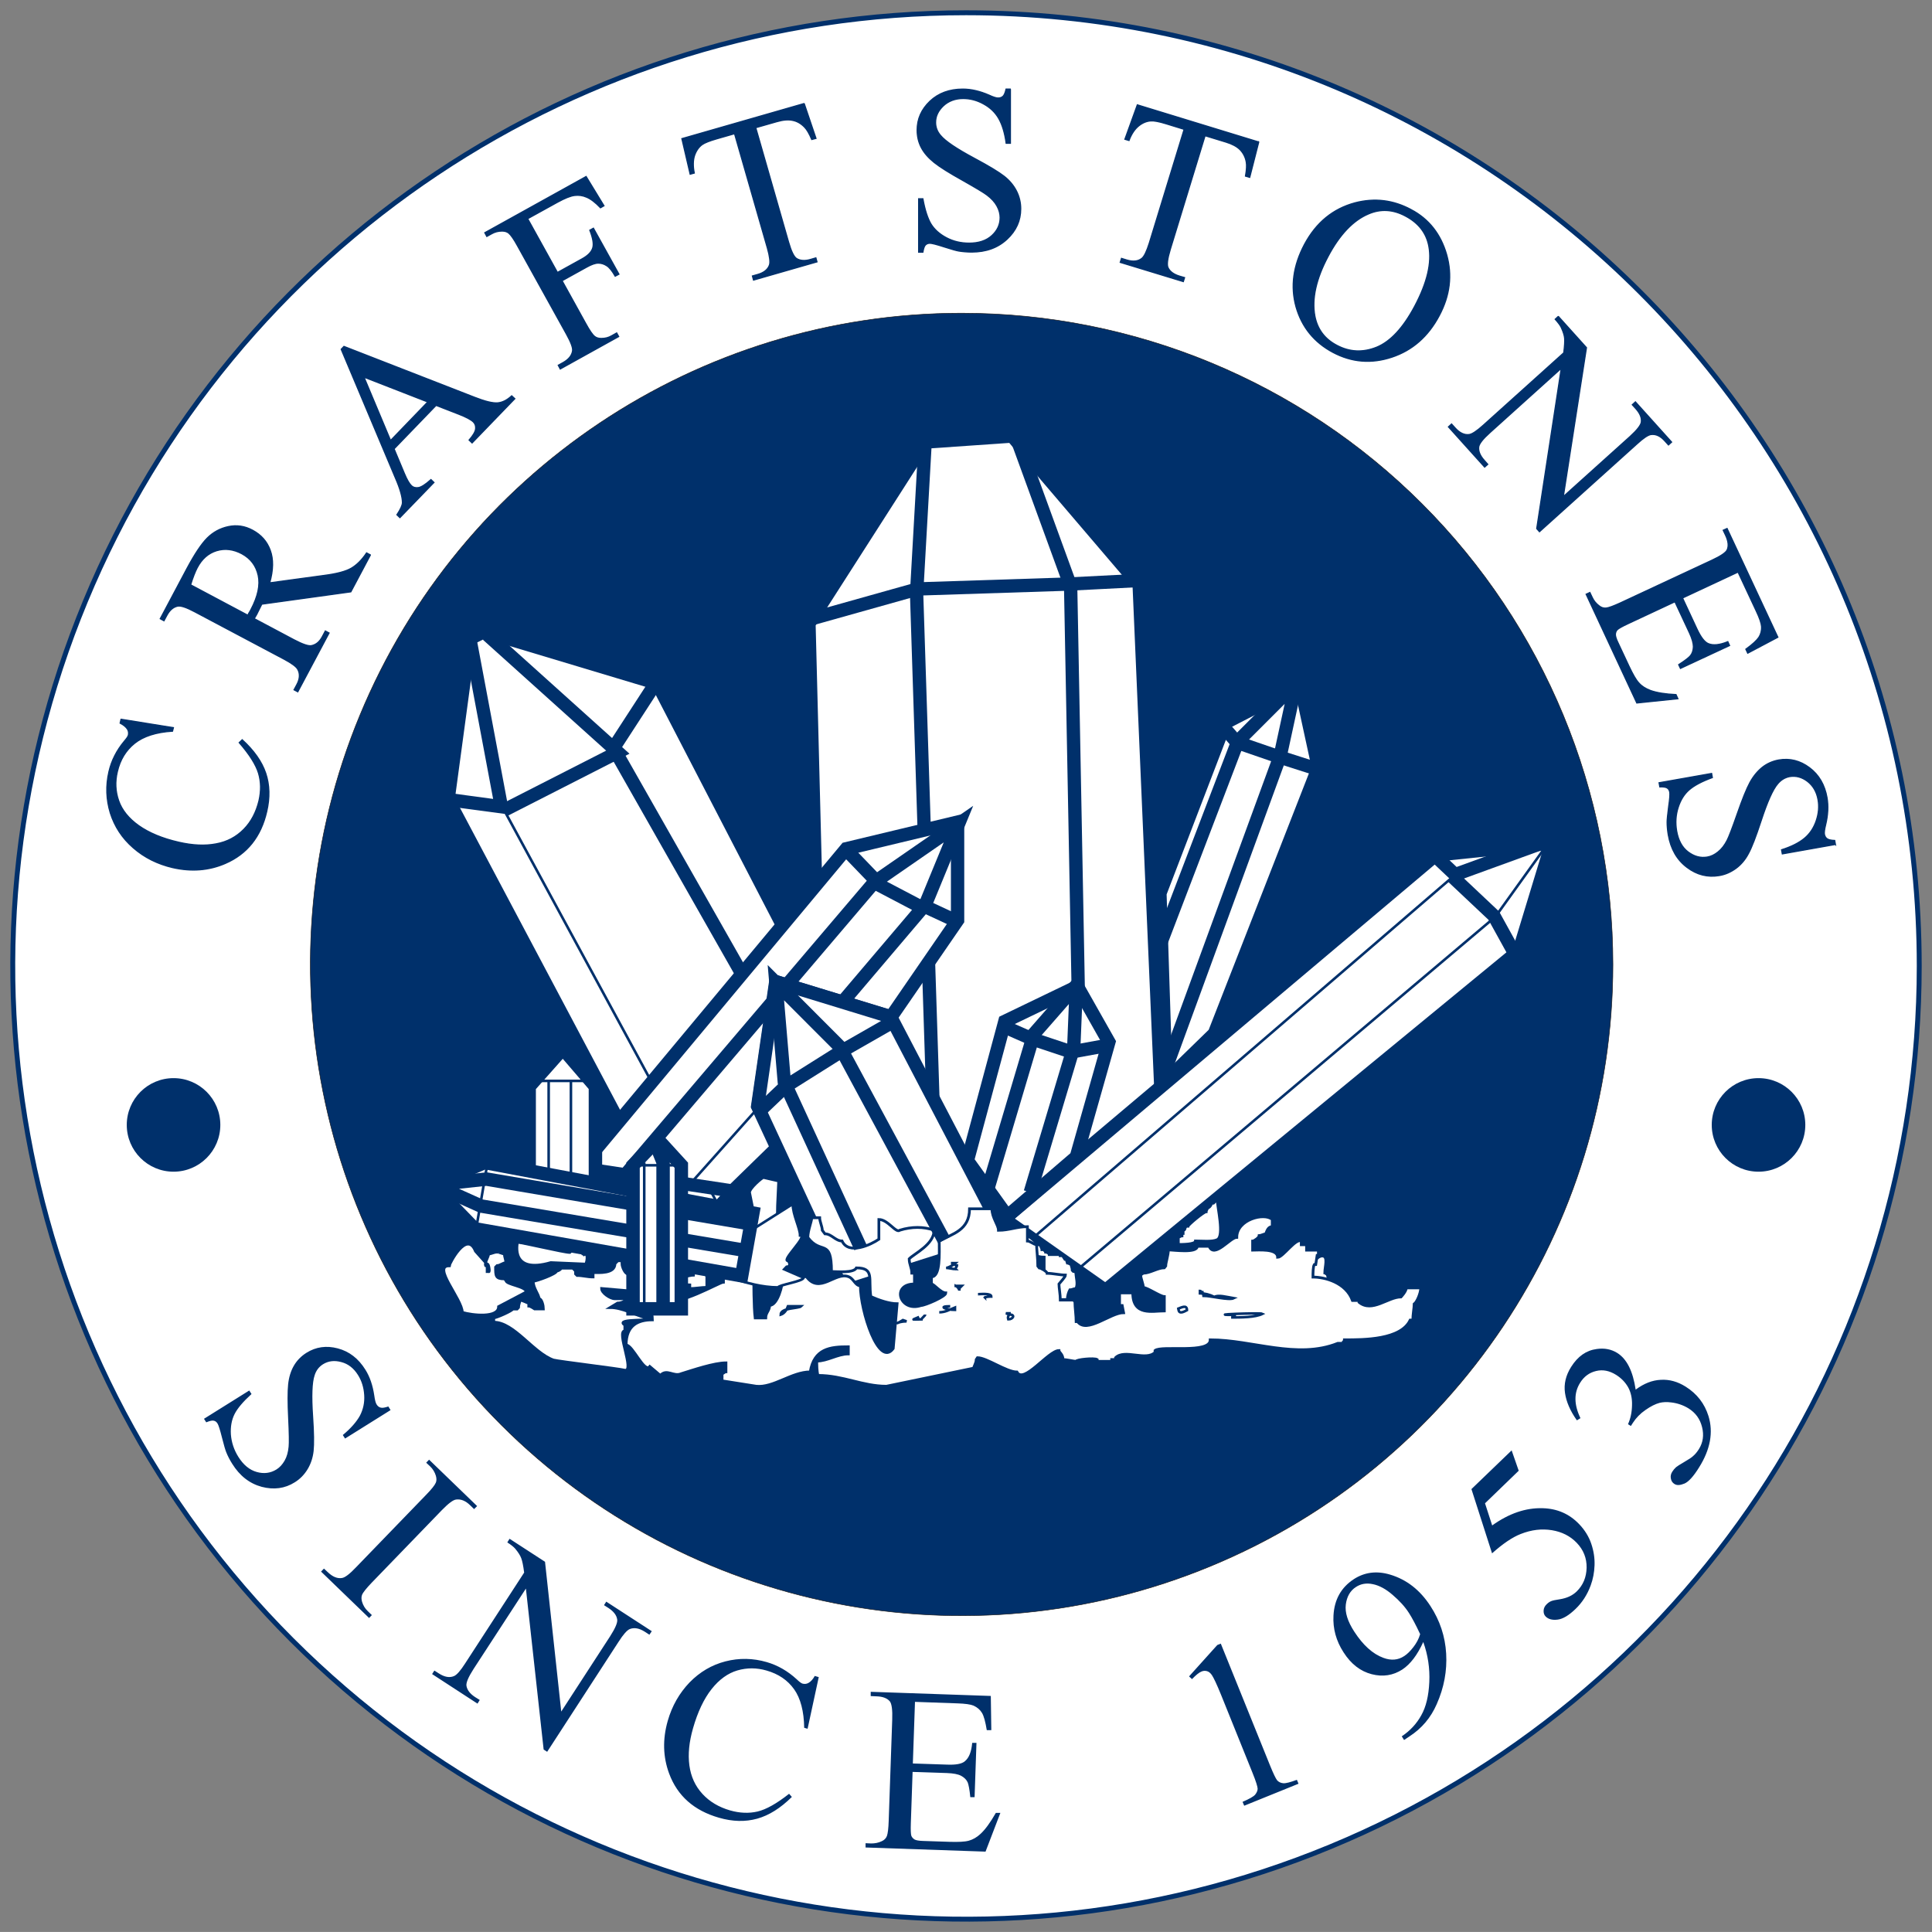 <?xml version="1.0" encoding="UTF-8" standalone="no"?>
<svg
   id="Layer_1"
   viewBox="0 0 800 799.975"
   version="1.1"
   sodipodi:docname="Craftstones-Logo_Blue.svg"
   width="800"
   height="799.975"
   inkscape:version="1.1.1 (3bf5ae0d25, 2021-09-20)"
   xmlns:inkscape="http://www.inkscape.org/namespaces/inkscape"
   xmlns:sodipodi="http://sodipodi.sourceforge.net/DTD/sodipodi-0.dtd"
   xmlns="http://www.w3.org/2000/svg"
   xmlns:svg="http://www.w3.org/2000/svg">
  <rect x="0" y="0" width="800" height="799.975" fill="#808080" stroke="none"/>
  <sodipodi:namedview
     id="namedview187"
     pagecolor="#ffffff"
     bordercolor="#666666"
     borderopacity="1.0"
     inkscape:pageshadow="2"
     inkscape:pageopacity="0.0"
     inkscape:pagecheckerboard="0"
     showgrid="false"
     fit-margin-top="0"
     fit-margin-left="0"
     fit-margin-right="0"
     fit-margin-bottom="0"
     inkscape:zoom="5.6821141"
     inkscape:cx="74.884101"
     inkscape:cy="76.82"
     inkscape:window-width="2560"
     inkscape:window-height="1351"
     inkscape:window-x="-9"
     inkscape:window-y="1431"
     inkscape:window-maximized="1"
     inkscape:current-layer="Layer_1" />
  <defs
     id="defs4">
    <style
       id="style2">.cls-1{stroke-width:1.12px;}.cls-1,.cls-2,.cls-3,.cls-4,.cls-5,.cls-6,.cls-7,.cls-8,.cls-9,.cls-10,.cls-11{fill:none;}.cls-1,.cls-3,.cls-4,.cls-5,.cls-6,.cls-7,.cls-8,.cls-9,.cls-10,.cls-11{stroke:#00306b;}.cls-2{stroke:#1b1918;stroke-width:.22px;}.cls-12{fill:#fff;}.cls-12,.cls-13{fill-rule:evenodd;}.cls-3{stroke-width:1.07px;}.cls-4{stroke-width:1.16px;}.cls-13,.cls-14{fill:#00306b;}.cls-5{stroke-width:2.03px;}.cls-6{stroke-width:1.07px;}.cls-7{stroke-width:1.07px;}.cls-8{stroke-width:1.14px;}.cls-9{stroke-width:.46px;}.cls-10{stroke-width:1.07px;}.cls-11{stroke-width:1.06px;}</style>
  </defs>
  <path
     class="cls-12"
     d="m 400.015,5.285 c 218.022,0 394.7,176.73 394.7,394.7 0,159.65 -96.176,303.575 -243.693,364.655 C 403.556,825.72 233.751,791.978 120.861,679.087 8.022,566.249 -25.772,396.444 35.36,248.979 96.439,101.461 240.364,5.285 400.015,5.285 Z"
     id="path6"
     style="stroke-width:5.207" />
  <path
     class="cls-5"
     d="m 400.015,5.285 c 218.022,0 394.7,176.73 394.7,394.7 0,159.65 -96.176,303.575 -243.693,364.655 C 403.556,825.72 233.751,791.978 120.861,679.087 8.022,566.249 -25.772,396.444 35.36,248.979 96.439,101.461 240.364,5.285 400.015,5.285 Z"
     id="path8" />
  <path
     class="cls-13"
     d="m 759.983,349.684 -21.974,3.905 -0.312,-1.718 c 4.114,-1.302 7.29,-2.916 9.529,-4.791 2.239,-1.875 3.853,-4.322 4.843,-7.29 0.989,-2.968 1.25,-5.832 0.729,-8.696 -0.573,-3.228 -2.031,-5.728 -4.374,-7.55 -2.343,-1.77 -4.791,-2.395 -7.342,-1.979 -1.927,0.364 -3.593,1.354 -4.947,2.968 -2.031,2.343 -4.322,7.498 -6.925,15.465 -2.135,6.509 -3.853,10.987 -5.207,13.434 -1.302,2.499 -3.02,4.53 -5.103,6.092 -2.135,1.562 -4.426,2.604 -6.925,3.02 -4.843,0.833 -9.321,-0.26 -13.434,-3.385 -4.166,-3.124 -6.717,-7.602 -7.759,-13.486 -0.312,-1.875 -0.469,-3.645 -0.469,-5.259 0,-0.989 0.208,-3.124 0.625,-6.353 0.469,-3.176 0.625,-5.207 0.469,-6.04 -0.156,-0.781 -0.469,-1.354 -1.041,-1.718 -0.521,-0.364 -1.562,-0.521 -3.072,-0.469 l -0.312,-1.718 21.766,-3.853 0.312,1.718 c -4.426,1.614 -7.602,3.333 -9.633,5.103 -2.031,1.77 -3.541,4.166 -4.53,7.29 -0.989,3.072 -1.198,6.301 -0.625,9.685 0.677,3.905 2.239,6.821 4.738,8.696 2.499,1.875 5.103,2.604 7.915,2.135 1.562,-0.26 3.072,-0.989 4.478,-2.135 1.458,-1.146 2.708,-2.76 3.749,-4.791 0.729,-1.406 2.135,-5.051 4.218,-11.039 2.083,-5.988 3.801,-10.258 5.207,-12.862 1.406,-2.604 3.124,-4.686 5.103,-6.301 1.979,-1.562 4.27,-2.604 6.873,-3.072 4.582,-0.781 8.8,0.26 12.705,3.176 3.905,2.916 6.353,7.082 7.29,12.445 0.573,3.385 0.417,7.082 -0.573,11.195 -0.469,1.875 -0.625,3.176 -0.521,3.905 0.156,0.833 0.521,1.458 1.093,1.875 0.573,0.417 1.666,0.677 3.176,0.729 l 0.312,1.718 z m -40.199,-112.838 -23.068,10.779 5.988,12.862 c 1.562,3.333 3.072,5.311 4.582,5.988 2.031,0.885 4.738,0.625 8.175,-0.781 l 0.729,1.614 -20.36,9.477 -0.729,-1.562 c 2.656,-1.718 4.27,-2.968 4.895,-3.749 0.781,-0.989 1.146,-2.239 1.198,-3.645 0,-1.458 -0.521,-3.385 -1.666,-5.832 l -5.988,-12.81 -19.266,9.008 c -2.604,1.198 -4.114,2.083 -4.582,2.551 -0.469,0.469 -0.729,1.093 -0.781,1.822 -0.052,0.729 0.26,1.875 1.041,3.489 l 4.634,9.894 c 1.562,3.28 2.864,5.624 4.062,6.873 1.146,1.302 2.708,2.291 4.738,3.072 2.604,0.937 6.144,1.51 10.623,1.718 l 0.781,1.718 -17.027,1.77 -20.985,-45.042 1.562,-0.729 0.989,2.083 c 0.625,1.354 1.562,2.499 2.812,3.437 0.885,0.729 1.875,1.041 2.916,0.937 1.093,-0.104 3.02,-0.833 5.884,-2.135 l 37.96,-17.704 c 3.697,-1.718 5.832,-3.176 6.301,-4.322 0.677,-1.562 0.469,-3.541 -0.677,-5.988 l -0.989,-2.083 1.614,-0.729 21.037,45.042 -12.497,6.613 -0.781,-1.666 c 2.812,-2.031 4.582,-3.697 5.415,-4.947 0.781,-1.25 1.198,-2.76 1.093,-4.478 -0.104,-1.354 -0.833,-3.489 -2.187,-6.353 l -7.498,-16.038 z m -74.566,-105.913 11.716,13.018 -9.581,61.652 27.65,-24.89 c 2.916,-2.656 4.478,-4.686 4.634,-5.988 0.208,-1.77 -0.573,-3.593 -2.239,-5.467 l -1.51,-1.666 1.302,-1.198 14.997,16.663 -1.302,1.198 -1.51,-1.666 c -1.822,-2.031 -3.697,-2.916 -5.728,-2.656 -1.198,0.156 -3.176,1.458 -5.832,3.905 l -40.355,36.346 -1.146,-1.302 10.154,-66.339 -29.524,26.608 c -2.968,2.656 -4.478,4.634 -4.634,5.936 -0.208,1.77 0.573,3.593 2.239,5.467 l 1.51,1.718 -1.302,1.146 -14.997,-16.663 1.302,-1.198 1.51,1.666 c 1.822,2.031 3.749,2.968 5.78,2.708 1.198,-0.156 3.176,-1.458 5.832,-3.853 l 33.326,-29.993 c 0.364,-2.864 0.469,-4.895 0.364,-6.04 -0.104,-1.198 -0.573,-2.656 -1.406,-4.478 -0.417,-0.885 -1.25,-1.979 -2.499,-3.385 l 1.302,-1.198 z M 581.9,89.432 c -5.103,-2.708 -10.206,-3.02 -15.257,-0.833 -6.301,2.656 -11.924,8.54 -16.715,17.6 -4.947,9.321 -6.769,17.496 -5.467,24.63 1.041,5.415 4.009,9.477 9.06,12.133 5.363,2.864 10.883,3.072 16.559,0.781 5.676,-2.343 10.935,-7.967 15.726,-16.975 5.155,-9.737 7.134,-18.017 5.832,-24.838 -1.041,-5.467 -4.27,-9.633 -9.737,-12.497 z m 2.395,-2.656 c 7.394,3.905 12.289,10.154 14.736,18.642 2.395,8.488 1.406,16.923 -3.072,25.307 -4.582,8.644 -11.143,14.372 -19.631,17.184 -8.488,2.812 -16.611,2.135 -24.369,-1.979 -7.811,-4.166 -12.914,-10.466 -15.309,-18.85 -2.343,-8.436 -1.198,-17.027 3.489,-25.879 4.843,-9.06 11.82,-14.788 20.985,-17.236 8.019,-2.083 15.726,-1.198 23.172,2.812 z m -63.058,-28.014 -3.749,14.684 -1.77,-0.521 c 0.469,-2.656 0.573,-4.582 0.312,-5.884 -0.364,-2.031 -1.25,-3.697 -2.551,-5.051 -1.302,-1.302 -3.228,-2.343 -5.78,-3.124 l -8.696,-2.656 -14.424,47.124 c -1.146,3.801 -1.458,6.249 -0.937,7.446 0.729,1.614 2.343,2.812 4.738,3.541 l 2.135,0.625 -0.521,1.666 -26.14,-7.967 0.521,-1.666 2.187,0.677 c 2.604,0.781 4.686,0.573 6.249,-0.677 0.989,-0.781 1.979,-2.864 3.072,-6.301 l 14.424,-47.124 -7.446,-2.291 c -2.864,-0.885 -4.999,-1.302 -6.301,-1.198 -1.77,0.104 -3.437,0.781 -5.051,2.083 -1.614,1.302 -2.968,3.28 -4.009,6.04 l -1.718,-0.521 5.155,-14.268 50.353,15.413 z M 418.396,37.049 v 22.286 h -1.77 c -0.573,-4.27 -1.614,-7.707 -3.072,-10.258 -1.458,-2.551 -3.593,-4.582 -6.301,-6.04 -2.708,-1.51 -5.52,-2.239 -8.436,-2.239 -3.28,0 -6.04,1.041 -8.175,3.02 -2.135,2.031 -3.228,4.27 -3.228,6.873 0,1.979 0.677,3.801 2.031,5.363 1.979,2.395 6.613,5.52 14.007,9.477 6.04,3.228 10.154,5.728 12.341,7.446 2.187,1.718 3.905,3.749 5.103,6.092 1.198,2.343 1.77,4.843 1.77,7.394 0,4.895 -1.875,9.06 -5.676,12.601 -3.801,3.541 -8.644,5.311 -14.632,5.311 -1.875,0 -3.645,-0.156 -5.311,-0.417 -0.989,-0.156 -3.02,-0.729 -6.092,-1.718 -3.072,-0.989 -5.051,-1.51 -5.884,-1.51 -0.833,0 -1.406,0.26 -1.875,0.729 -0.469,0.469 -0.781,1.458 -1.041,2.968 h -1.77 V 82.299 h 1.77 c 0.833,4.634 1.979,8.123 3.333,10.414 1.406,2.291 3.541,4.218 6.405,5.728 2.864,1.51 5.988,2.239 9.425,2.239 3.957,0 7.082,-1.041 9.373,-3.124 2.291,-2.083 3.437,-4.582 3.437,-7.446 0,-1.562 -0.417,-3.176 -1.302,-4.791 -0.885,-1.614 -2.239,-3.124 -4.114,-4.53 -1.198,-0.937 -4.582,-2.968 -10.102,-6.092 -5.52,-3.072 -9.425,-5.52 -11.768,-7.394 -2.343,-1.875 -4.114,-3.853 -5.311,-6.092 -1.198,-2.239 -1.77,-4.686 -1.77,-7.342 0,-4.634 1.77,-8.592 5.311,-11.976 3.541,-3.333 8.071,-4.999 13.591,-4.999 3.437,0 7.082,0.833 10.883,2.499 1.77,0.833 3.02,1.198 3.749,1.198 0.833,0 1.51,-0.26 2.031,-0.729 0.521,-0.521 0.937,-1.51 1.25,-2.968 h 1.77 z m -85.345,5.936 4.843,14.32 -1.77,0.469 c -1.041,-2.447 -2.031,-4.166 -2.968,-5.103 -1.458,-1.51 -3.072,-2.447 -4.895,-2.812 -1.822,-0.417 -4.009,-0.208 -6.561,0.521 l -8.748,2.499 13.591,47.385 c 1.093,3.801 2.187,6.04 3.28,6.769 1.51,0.937 3.489,1.093 5.884,0.364 l 2.135,-0.625 0.469,1.666 -26.296,7.55 -0.469,-1.718 2.187,-0.625 c 2.604,-0.729 4.27,-2.083 4.895,-3.957 0.364,-1.146 0.104,-3.489 -0.885,-6.978 l -13.591,-47.333 -7.446,2.135 c -2.864,0.833 -4.895,1.614 -5.988,2.395 -1.406,1.041 -2.447,2.551 -3.124,4.53 -0.625,1.979 -0.677,4.374 -0.104,7.238 l -1.718,0.469 -3.437,-14.736 50.561,-14.528 z m -114.505,47.645 12.289,22.182 10.258,-5.676 c 2.343,-1.302 3.801,-2.76 4.322,-4.426 0.521,-1.614 0.104,-4.062 -1.198,-7.394 l 1.51,-0.833 10.57,19.058 -1.562,0.833 c -1.25,-2.187 -2.395,-3.645 -3.489,-4.322 -1.093,-0.729 -2.291,-1.093 -3.541,-1.093 -1.198,0 -2.812,0.573 -4.686,1.614 l -10.258,5.676 9.789,17.704 c 1.562,2.864 2.812,4.686 3.697,5.363 0.625,0.521 1.562,0.833 2.708,0.833 1.614,0 3.072,-0.364 4.374,-1.146 l 2.031,-1.146 0.833,1.51 -24.213,13.434 -0.833,-1.562 1.979,-1.093 c 2.343,-1.302 3.645,-2.916 3.957,-4.843 0.208,-1.25 -0.677,-3.593 -2.551,-6.978 l -20.204,-36.45 c -1.562,-2.864 -2.812,-4.634 -3.697,-5.363 -0.677,-0.521 -1.562,-0.833 -2.708,-0.833 -1.562,0 -3.02,0.364 -4.374,1.146 l -1.979,1.093 -0.833,-1.562 41.969,-23.276 7.394,12.133 -1.458,0.833 c -2.135,-2.239 -4.062,-3.697 -5.728,-4.374 -1.614,-0.729 -3.333,-0.937 -4.999,-0.729 -1.718,0.208 -4.009,1.146 -6.978,2.76 l -12.445,6.873 z m -41.449,75.816 -26.348,-10.258 10.987,26.192 z m 3.437,1.458 -17.34,17.965 4.27,10.206 c 1.041,2.499 2.031,4.218 2.916,5.051 0.677,0.677 1.666,0.937 2.812,0.781 1.198,-0.156 2.916,-1.25 5.259,-3.333 l 1.25,1.198 -14.111,14.58 -1.25,-1.198 c 1.51,-2.291 2.291,-3.957 2.291,-5.051 0,-2.239 -0.937,-5.676 -2.968,-10.31 l -22.391,-53.165 1.146,-1.198 54.154,21.089 c 4.374,1.718 7.498,2.447 9.477,2.291 1.979,-0.156 3.905,-1.146 5.832,-2.916 l 1.302,1.198 -17.704,18.329 -1.25,-1.198 c 1.666,-1.927 2.604,-3.489 2.708,-4.686 0.104,-1.146 -0.208,-2.083 -0.937,-2.812 -1.041,-0.989 -3.02,-2.031 -6.092,-3.228 l -9.373,-3.645 z m -77.951,86.855 c 0.26,-0.573 0.521,-0.989 0.781,-1.406 0.208,-0.364 0.417,-0.677 0.521,-0.937 2.864,-5.415 3.905,-10.154 3.02,-14.163 -0.885,-4.009 -3.124,-6.978 -6.769,-8.956 -3.541,-1.875 -7.03,-2.291 -10.466,-1.25 -3.385,1.041 -6.092,3.385 -8.019,7.082 -0.833,1.614 -1.77,3.957 -2.708,7.03 l 23.692,12.601 z m 50.769,-24.89 -8.071,15.205 -36.866,5.103 c -0.729,1.458 -1.302,2.604 -1.77,3.541 -0.156,0.364 -0.364,0.781 -0.625,1.198 -0.26,0.417 -0.469,0.833 -0.729,1.25 l 16.559,8.8 c 3.593,1.875 6.04,2.708 7.29,2.343 1.823,-0.417 3.28,-1.666 4.374,-3.801 l 1.198,-2.239 1.562,0.833 -12.966,24.369 -1.562,-0.833 1.146,-2.135 c 1.302,-2.395 1.406,-4.582 0.364,-6.405 -0.573,-1.041 -2.447,-2.447 -5.676,-4.166 L 80.766,253.405 c -3.593,-1.927 -5.988,-2.708 -7.29,-2.395 -1.822,0.417 -3.28,1.718 -4.426,3.905 l -1.146,2.135 -1.562,-0.833 11.039,-20.776 c 3.228,-6.04 6.04,-10.258 8.436,-12.653 2.395,-2.395 5.311,-4.009 8.748,-4.738 3.437,-0.729 6.769,-0.26 10.05,1.51 3.489,1.875 5.936,4.582 7.29,8.279 1.354,3.645 1.302,8.123 -0.208,13.486 l 22.599,-3.072 c 5.207,-0.677 8.904,-1.666 11.143,-2.968 2.239,-1.302 4.374,-3.385 6.353,-6.353 l 1.562,0.833 z m -103.205,67.953 21.662,3.489 -0.364,1.458 c -6.821,0.417 -12.081,2.135 -15.673,4.999 -3.645,2.916 -6.04,6.821 -7.186,11.82 -0.989,4.166 -0.781,8.175 0.573,12.028 1.354,3.853 4.114,7.29 8.279,10.258 4.218,2.968 9.737,5.311 16.611,6.873 5.676,1.302 10.831,1.562 15.413,0.677 4.582,-0.833 8.383,-2.864 11.508,-6.04 3.072,-3.124 5.103,-7.082 6.249,-11.768 0.937,-4.062 0.885,-7.863 -0.156,-11.404 -1.041,-3.489 -3.697,-7.759 -8.019,-12.705 l 1.25,-1.198 c 4.843,4.426 8.123,9.06 9.737,13.851 1.614,4.791 1.77,10.102 0.417,15.882 -2.395,10.414 -8.123,17.6 -17.184,21.505 -6.717,2.916 -14.007,3.489 -21.766,1.718 -6.249,-1.458 -11.716,-4.166 -16.298,-8.175 -4.634,-4.009 -7.759,-8.852 -9.529,-14.424 -1.718,-5.624 -1.927,-11.299 -0.573,-17.131 1.041,-4.53 3.176,-8.8 6.405,-12.653 0.989,-1.146 1.562,-1.979 1.666,-2.551 0.156,-0.833 0.052,-1.614 -0.364,-2.343 -0.625,-0.989 -1.666,-1.823 -3.072,-2.551 l 0.364,-1.614 z"
     id="path10"
     style="stroke-width:5.207" />
  <path
     class="cls-9"
     d="m 759.983,349.684 -21.974,3.905 -0.312,-1.718 c 4.114,-1.302 7.29,-2.916 9.529,-4.791 2.239,-1.875 3.853,-4.322 4.843,-7.29 0.989,-2.968 1.25,-5.832 0.729,-8.696 -0.573,-3.228 -2.031,-5.728 -4.374,-7.55 -2.343,-1.77 -4.791,-2.395 -7.342,-1.979 -1.927,0.364 -3.593,1.354 -4.947,2.968 -2.031,2.343 -4.322,7.498 -6.925,15.465 -2.135,6.509 -3.853,10.987 -5.207,13.434 -1.302,2.499 -3.02,4.53 -5.103,6.092 -2.135,1.562 -4.426,2.604 -6.925,3.02 -4.843,0.833 -9.321,-0.26 -13.434,-3.385 -4.166,-3.124 -6.717,-7.602 -7.759,-13.486 -0.312,-1.875 -0.469,-3.645 -0.469,-5.259 0,-0.989 0.208,-3.124 0.625,-6.353 0.469,-3.176 0.625,-5.207 0.469,-6.04 -0.156,-0.781 -0.469,-1.354 -1.041,-1.718 -0.521,-0.364 -1.562,-0.521 -3.072,-0.469 l -0.312,-1.718 21.766,-3.853 0.312,1.718 c -4.426,1.614 -7.602,3.333 -9.633,5.103 -2.031,1.77 -3.541,4.166 -4.53,7.29 -0.989,3.072 -1.198,6.301 -0.625,9.685 0.677,3.905 2.239,6.821 4.738,8.696 2.499,1.875 5.103,2.604 7.915,2.135 1.562,-0.26 3.072,-0.989 4.478,-2.135 1.458,-1.146 2.708,-2.76 3.749,-4.791 0.729,-1.406 2.135,-5.051 4.218,-11.039 2.083,-5.988 3.801,-10.258 5.207,-12.862 1.406,-2.604 3.124,-4.686 5.103,-6.301 1.979,-1.562 4.27,-2.604 6.873,-3.072 4.582,-0.781 8.8,0.26 12.705,3.176 3.905,2.916 6.353,7.082 7.29,12.445 0.573,3.385 0.417,7.082 -0.573,11.195 -0.469,1.875 -0.625,3.176 -0.521,3.905 0.156,0.833 0.521,1.458 1.093,1.875 0.573,0.417 1.666,0.677 3.176,0.729 l 0.312,1.718 z m -40.199,-112.838 -23.068,10.779 5.988,12.862 c 1.562,3.333 3.072,5.311 4.582,5.988 2.031,0.885 4.738,0.625 8.175,-0.781 l 0.729,1.614 -20.36,9.477 -0.729,-1.562 c 2.656,-1.718 4.27,-2.968 4.895,-3.749 0.781,-0.989 1.146,-2.239 1.198,-3.645 0,-1.458 -0.521,-3.385 -1.666,-5.832 l -5.988,-12.81 -19.266,9.008 c -2.604,1.198 -4.114,2.083 -4.582,2.551 -0.469,0.469 -0.729,1.093 -0.781,1.822 -0.052,0.729 0.26,1.875 1.041,3.489 l 4.634,9.894 c 1.562,3.28 2.864,5.624 4.062,6.873 1.146,1.302 2.708,2.291 4.738,3.072 2.604,0.937 6.144,1.51 10.623,1.718 l 0.781,1.718 -17.027,1.77 -20.985,-45.042 1.562,-0.729 0.989,2.083 c 0.625,1.354 1.562,2.499 2.812,3.437 0.885,0.729 1.875,1.041 2.916,0.937 1.093,-0.104 3.02,-0.833 5.884,-2.135 l 37.96,-17.704 c 3.697,-1.718 5.832,-3.176 6.301,-4.322 0.677,-1.562 0.469,-3.541 -0.677,-5.988 l -0.989,-2.083 1.614,-0.729 21.037,45.042 -12.497,6.613 -0.781,-1.666 c 2.812,-2.031 4.582,-3.697 5.415,-4.947 0.781,-1.25 1.198,-2.76 1.093,-4.478 -0.104,-1.354 -0.833,-3.489 -2.187,-6.353 l -7.498,-16.038 z m -74.566,-105.913 11.716,13.018 -9.581,61.652 27.65,-24.89 c 2.916,-2.656 4.478,-4.686 4.634,-5.988 0.208,-1.77 -0.573,-3.593 -2.239,-5.467 l -1.51,-1.666 1.302,-1.198 14.997,16.663 -1.302,1.198 -1.51,-1.666 c -1.822,-2.031 -3.697,-2.916 -5.728,-2.656 -1.198,0.156 -3.176,1.458 -5.832,3.905 l -40.355,36.346 -1.146,-1.302 10.154,-66.339 -29.524,26.608 c -2.968,2.656 -4.478,4.634 -4.634,5.936 -0.208,1.77 0.573,3.593 2.239,5.467 l 1.51,1.718 -1.302,1.146 -14.997,-16.663 1.302,-1.198 1.51,1.666 c 1.822,2.031 3.749,2.968 5.78,2.708 1.198,-0.156 3.176,-1.458 5.832,-3.853 l 33.326,-29.993 c 0.364,-2.864 0.469,-4.895 0.364,-6.04 -0.104,-1.198 -0.573,-2.656 -1.406,-4.478 -0.417,-0.885 -1.25,-1.979 -2.499,-3.385 l 1.302,-1.198 z M 581.9,89.432 c -5.103,-2.708 -10.206,-3.02 -15.257,-0.833 -6.301,2.656 -11.924,8.54 -16.715,17.6 -4.947,9.321 -6.769,17.496 -5.467,24.63 1.041,5.415 4.009,9.477 9.06,12.133 5.363,2.864 10.883,3.072 16.559,0.781 5.676,-2.343 10.935,-7.967 15.726,-16.975 5.155,-9.737 7.134,-18.017 5.832,-24.838 -1.041,-5.467 -4.27,-9.633 -9.737,-12.497 z m 2.395,-2.656 c 7.394,3.905 12.289,10.154 14.736,18.642 2.395,8.488 1.406,16.923 -3.072,25.307 -4.582,8.644 -11.143,14.372 -19.631,17.184 -8.488,2.812 -16.611,2.135 -24.369,-1.979 -7.811,-4.166 -12.914,-10.466 -15.309,-18.85 -2.343,-8.436 -1.198,-17.027 3.489,-25.879 4.843,-9.06 11.82,-14.788 20.985,-17.236 8.019,-2.083 15.726,-1.198 23.172,2.812 z m -63.058,-28.014 -3.749,14.684 -1.77,-0.521 c 0.469,-2.656 0.573,-4.582 0.312,-5.884 -0.364,-2.031 -1.25,-3.697 -2.551,-5.051 -1.302,-1.302 -3.228,-2.343 -5.78,-3.124 l -8.696,-2.656 -14.424,47.124 c -1.146,3.801 -1.458,6.249 -0.937,7.446 0.729,1.614 2.343,2.812 4.738,3.541 l 2.135,0.625 -0.521,1.666 -26.14,-7.967 0.521,-1.666 2.187,0.677 c 2.604,0.781 4.686,0.573 6.249,-0.677 0.989,-0.781 1.979,-2.864 3.072,-6.301 l 14.424,-47.124 -7.446,-2.291 c -2.864,-0.885 -4.999,-1.302 -6.301,-1.198 -1.77,0.104 -3.437,0.781 -5.051,2.083 -1.614,1.302 -2.968,3.28 -4.009,6.04 l -1.718,-0.521 5.155,-14.268 50.353,15.413 z M 418.396,37.049 v 22.286 h -1.77 c -0.573,-4.27 -1.614,-7.707 -3.072,-10.258 -1.458,-2.551 -3.593,-4.582 -6.301,-6.04 -2.708,-1.51 -5.52,-2.239 -8.436,-2.239 -3.28,0 -6.04,1.041 -8.175,3.02 -2.135,2.031 -3.228,4.27 -3.228,6.873 0,1.979 0.677,3.801 2.031,5.363 1.979,2.395 6.613,5.52 14.007,9.477 6.04,3.228 10.154,5.728 12.341,7.446 2.187,1.718 3.905,3.749 5.103,6.092 1.198,2.343 1.77,4.843 1.77,7.394 0,4.895 -1.875,9.06 -5.676,12.601 -3.801,3.541 -8.644,5.311 -14.632,5.311 -1.875,0 -3.645,-0.156 -5.311,-0.417 -0.989,-0.156 -3.02,-0.729 -6.092,-1.718 -3.072,-0.989 -5.051,-1.51 -5.884,-1.51 -0.833,0 -1.406,0.26 -1.875,0.729 -0.469,0.469 -0.781,1.458 -1.041,2.968 h -1.77 V 82.299 h 1.77 c 0.833,4.634 1.979,8.123 3.333,10.414 1.406,2.291 3.541,4.218 6.405,5.728 2.864,1.51 5.988,2.239 9.425,2.239 3.957,0 7.082,-1.041 9.373,-3.124 2.291,-2.083 3.437,-4.582 3.437,-7.446 0,-1.562 -0.417,-3.176 -1.302,-4.791 -0.885,-1.614 -2.239,-3.124 -4.114,-4.53 -1.198,-0.937 -4.582,-2.968 -10.102,-6.092 -5.52,-3.072 -9.425,-5.52 -11.768,-7.394 -2.343,-1.875 -4.114,-3.853 -5.311,-6.092 -1.198,-2.239 -1.77,-4.686 -1.77,-7.342 0,-4.634 1.77,-8.592 5.311,-11.976 3.541,-3.333 8.071,-4.999 13.591,-4.999 3.437,0 7.082,0.833 10.883,2.499 1.77,0.833 3.02,1.198 3.749,1.198 0.833,0 1.51,-0.26 2.031,-0.729 0.521,-0.521 0.937,-1.51 1.25,-2.968 h 1.77 z m -85.345,5.936 4.843,14.32 -1.77,0.469 c -1.041,-2.447 -2.031,-4.166 -2.968,-5.103 -1.458,-1.51 -3.072,-2.447 -4.895,-2.812 -1.822,-0.417 -4.009,-0.208 -6.561,0.521 l -8.748,2.499 13.591,47.385 c 1.093,3.801 2.187,6.04 3.28,6.769 1.51,0.937 3.489,1.093 5.884,0.364 l 2.135,-0.625 0.469,1.666 -26.296,7.55 -0.469,-1.718 2.187,-0.625 c 2.604,-0.729 4.27,-2.083 4.895,-3.957 0.364,-1.146 0.104,-3.489 -0.885,-6.978 l -13.591,-47.333 -7.446,2.135 c -2.864,0.833 -4.895,1.614 -5.988,2.395 -1.406,1.041 -2.447,2.551 -3.124,4.53 -0.625,1.979 -0.677,4.374 -0.104,7.238 l -1.718,0.469 -3.437,-14.736 50.561,-14.528 z m -114.505,47.645 12.289,22.182 10.258,-5.676 c 2.343,-1.302 3.801,-2.76 4.322,-4.426 0.521,-1.614 0.104,-4.062 -1.198,-7.394 l 1.51,-0.833 10.57,19.058 -1.562,0.833 c -1.25,-2.187 -2.395,-3.645 -3.489,-4.322 -1.093,-0.729 -2.291,-1.093 -3.541,-1.093 -1.198,0 -2.812,0.573 -4.686,1.614 l -10.258,5.676 9.789,17.704 c 1.562,2.864 2.812,4.686 3.697,5.363 0.625,0.521 1.562,0.833 2.708,0.833 1.614,0 3.072,-0.364 4.374,-1.146 l 2.031,-1.146 0.833,1.51 -24.213,13.434 -0.833,-1.562 1.979,-1.093 c 2.343,-1.302 3.645,-2.916 3.957,-4.843 0.208,-1.25 -0.677,-3.593 -2.551,-6.978 l -20.204,-36.45 c -1.562,-2.864 -2.812,-4.634 -3.697,-5.363 -0.677,-0.521 -1.562,-0.833 -2.708,-0.833 -1.562,0 -3.02,0.364 -4.374,1.146 l -1.979,1.093 -0.833,-1.562 41.969,-23.276 7.394,12.133 -1.458,0.833 c -2.135,-2.239 -4.062,-3.697 -5.728,-4.374 -1.614,-0.729 -3.333,-0.937 -4.999,-0.729 -1.718,0.208 -4.009,1.146 -6.978,2.76 l -12.445,6.873 z m -41.449,75.816 -26.348,-10.258 10.987,26.192 z m 3.437,1.458 -17.34,17.965 4.27,10.206 c 1.041,2.499 2.031,4.218 2.916,5.051 0.677,0.677 1.666,0.937 2.812,0.781 1.198,-0.156 2.916,-1.25 5.259,-3.333 l 1.25,1.198 -14.111,14.58 -1.25,-1.198 c 1.51,-2.291 2.291,-3.957 2.291,-5.051 0,-2.239 -0.937,-5.676 -2.968,-10.31 l -22.391,-53.165 1.146,-1.198 54.154,21.089 c 4.374,1.718 7.498,2.447 9.477,2.291 1.979,-0.156 3.905,-1.146 5.832,-2.916 l 1.302,1.198 -17.704,18.329 -1.25,-1.198 c 1.666,-1.927 2.604,-3.489 2.708,-4.686 0.104,-1.146 -0.208,-2.083 -0.937,-2.812 -1.041,-0.989 -3.02,-2.031 -6.092,-3.228 l -9.373,-3.645 z m -77.951,86.855 c 0.26,-0.573 0.521,-0.989 0.781,-1.406 0.208,-0.364 0.417,-0.677 0.521,-0.937 2.864,-5.415 3.905,-10.154 3.02,-14.163 -0.885,-4.009 -3.124,-6.978 -6.769,-8.956 -3.541,-1.875 -7.03,-2.291 -10.466,-1.25 -3.385,1.041 -6.092,3.385 -8.019,7.082 -0.833,1.614 -1.77,3.957 -2.708,7.03 l 23.692,12.601 z m 50.769,-24.89 -8.071,15.205 -36.866,5.103 c -0.729,1.458 -1.302,2.604 -1.77,3.541 -0.156,0.364 -0.364,0.781 -0.625,1.198 -0.26,0.417 -0.469,0.833 -0.729,1.25 l 16.559,8.8 c 3.593,1.875 6.04,2.708 7.29,2.343 1.823,-0.417 3.28,-1.666 4.374,-3.801 l 1.198,-2.239 1.562,0.833 -12.966,24.369 -1.562,-0.833 1.146,-2.135 c 1.302,-2.395 1.406,-4.582 0.364,-6.405 -0.573,-1.041 -2.447,-2.447 -5.676,-4.166 L 80.766,253.405 c -3.593,-1.927 -5.988,-2.708 -7.29,-2.395 -1.822,0.417 -3.28,1.718 -4.426,3.905 l -1.146,2.135 -1.562,-0.833 11.039,-20.776 c 3.228,-6.04 6.04,-10.258 8.436,-12.653 2.395,-2.395 5.311,-4.009 8.748,-4.738 3.437,-0.729 6.769,-0.26 10.05,1.51 3.489,1.875 5.936,4.582 7.29,8.279 1.354,3.645 1.302,8.123 -0.208,13.486 l 22.599,-3.072 c 5.207,-0.677 8.904,-1.666 11.143,-2.968 2.239,-1.302 4.374,-3.385 6.353,-6.353 l 1.562,0.833 z m -103.205,67.953 21.662,3.489 -0.364,1.458 c -6.821,0.417 -12.081,2.135 -15.673,4.999 -3.645,2.916 -6.04,6.821 -7.186,11.82 -0.989,4.166 -0.781,8.175 0.573,12.028 1.354,3.853 4.114,7.29 8.279,10.258 4.218,2.968 9.737,5.311 16.611,6.873 5.676,1.302 10.831,1.562 15.413,0.677 4.582,-0.833 8.383,-2.864 11.508,-6.04 3.072,-3.124 5.103,-7.082 6.249,-11.768 0.937,-4.062 0.885,-7.863 -0.156,-11.404 -1.041,-3.489 -3.697,-7.759 -8.019,-12.705 l 1.25,-1.198 c 4.843,4.426 8.123,9.06 9.737,13.851 1.614,4.791 1.77,10.102 0.417,15.882 -2.395,10.414 -8.123,17.6 -17.184,21.505 -6.717,2.916 -14.007,3.489 -21.766,1.718 -6.249,-1.458 -11.716,-4.166 -16.298,-8.175 -4.634,-4.009 -7.759,-8.852 -9.529,-14.424 -1.718,-5.624 -1.927,-11.299 -0.573,-17.131 1.041,-4.53 3.176,-8.8 6.405,-12.653 0.989,-1.146 1.562,-1.979 1.666,-2.551 0.156,-0.833 0.052,-1.614 -0.364,-2.343 -0.625,-0.989 -1.666,-1.823 -3.072,-2.551 l 0.364,-1.614 z"
     id="path12" />
  <path
     class="cls-13"
     d="m 398.192,129.683 c 71.494,0 140.124,28.379 190.685,78.992 50.561,50.561 78.992,119.139 78.992,190.685 0,109.089 -65.714,207.4 -166.472,249.109 C 400.64,690.23 284.625,667.163 207.507,589.993 130.39,512.876 107.322,396.861 149.031,296.155 190.792,195.397 289.103,129.683 398.14,129.683 Z"
     id="path14"
     style="stroke-width:5.207" />
  <path
     class="cls-2"
     d="m 398.192,129.683 c 71.494,0 140.124,28.379 190.685,78.992 50.561,50.561 78.992,119.139 78.992,190.685 0,109.089 -65.714,207.4 -166.472,249.109 C 400.64,690.23 284.625,667.163 207.507,589.993 130.39,512.876 107.322,396.861 149.031,296.155 190.792,195.397 289.103,129.683 398.14,129.683 Z"
     id="path16" />
  <polygon
     class="cls-12"
     points="67.86,84.45 52.27,54.34 38.52,50.21 37.36,50.78 35.63,63.58 54.39,98.97 "
     id="polygon18"
     transform="matrix(5.207,0,0,5.207,0.003,0.026)" />
  <polygon
     class="cls-11"
     points="67.86,84.45 52.27,54.34 38.52,50.21 37.36,50.78 35.63,63.58 54.39,98.97 "
     id="polygon20"
     transform="matrix(5.207,0,0,5.207,0.003,0.026)" />
  <polyline
     class="cls-11"
     points="37.36 50.78 39.87 64.15 35.63 63.58"
     id="polyline22"
     transform="matrix(5.207,0,0,5.207,0.003,0.026)" />
  <polyline
     class="cls-11"
     points="40.09 64.42 49.13 59.81 38.75 50.47"
     id="polyline24"
     transform="matrix(5.207,0,0,5.207,0.003,0.026)" />
  <polyline
     class="cls-11"
     points="52.16 54.29 48.79 59.48 64.86 87.76"
     id="polyline26"
     transform="matrix(5.207,0,0,5.207,0.003,0.026)" />
  <line
     class="cls-11"
     x1="208.757"
     y1="335.469"
     x2="298.944"
     y2="501.785"
     id="line28" />
  <polygon
     class="cls-12"
     points="92.81,98.06 65.58,98.73 64.33,49.58 73.57,35.15 80.49,34.67 90.59,46.5 "
     id="polygon30"
     transform="matrix(5.207,0,0,5.207,0.003,0.026)" />
  <polygon
     class="cls-11"
     points="92.81,98.06 65.58,98.73 64.33,49.58 73.57,35.15 80.49,34.67 90.59,46.5 "
     id="polygon32"
     transform="matrix(5.207,0,0,5.207,0.003,0.026)" />
  <polyline
     class="cls-11"
     points="73.57 35.15 72.89 47.17 74.53 98.06"
     id="polyline34"
     transform="matrix(5.207,0,0,5.207,0.003,0.026)" />
  <polyline
     class="cls-11"
     points="80.72 34.49 85.14 46.61 86.11 98.06"
     id="polyline36"
     transform="matrix(5.207,0,0,5.207,0.003,0.026)" />
  <polyline
     class="cls-11"
     points="64.43 49.23 72.98 46.83 85.01 46.44 90.68 46.15"
     id="polyline38"
     transform="matrix(5.207,0,0,5.207,0.003,0.026)" />
  <polygon
     class="cls-12"
     points="76.15,73.17 76.15,65.37 67.3,67.49 46.14,92.88 58.26,94.71 61.91,91.15 60.28,87.98 61.72,78.07 70.86,80.86 "
     id="polygon40"
     transform="matrix(5.207,0,0,5.207,0.003,0.026)" />
  <polygon
     class="cls-11"
     points="76.15,73.17 76.15,65.37 67.3,67.49 46.14,92.88 58.26,94.71 61.91,91.15 60.28,87.98 61.72,78.07 70.86,80.86 "
     id="polygon42"
     transform="matrix(5.207,0,0,5.207,0.003,0.026)" />
  <polyline
     class="cls-11"
     points="67.37 67.65 69.68 70.05 76.22 65.53 73.53 72.07 76.22 73.32"
     id="polyline44"
     transform="matrix(5.207,0,0,5.207,0.003,0.026)" />
  <polyline
     class="cls-11"
     points="49.7 93.45 69.51 70.17 73.36 72.19 66.82 79.89"
     id="polyline46"
     transform="matrix(5.207,0,0,5.207,0.003,0.026)" />
  <line
     class="cls-11"
     x1="313.212"
     y1="459.503"
     x2="284.625"
     y2="491.526"
     id="line48" />
  <path
     class="cls-12"
     d="m 310.4,493.922 6.301,31.451 0.469,0.469 h 0.937 v 0.469 c 0.469,0.469 2.395,0.469 3.385,0.469 l 0.469,-27.598 0.469,-10.154 -6.301,-1.458 c -0.469,0 -5.78,4.374 -5.78,6.301 z"
     id="path50"
     style="stroke-width:5.207" />
  <path
     class="cls-1"
     d="m 310.4,493.922 6.301,31.451 0.469,0.469 h 0.937 v 0.469 c 0.469,0.469 2.395,0.469 3.385,0.469 l 0.469,-27.598 0.469,-10.154 -6.301,-1.458 c -0.469,0 -5.78,4.374 -5.78,6.301 z"
     id="path52" />
  <polygon
     class="cls-12"
     points="120.81,75.58 87.91,102.62 79.84,96.94 114.17,67.99 123.41,67.03 "
     id="polygon54"
     transform="matrix(5.207,0,0,5.207,0.003,0.026)" />
  <polygon
     class="cls-11"
     points="120.81,75.58 87.91,102.62 79.84,96.94 114.17,67.99 123.41,67.03 "
     id="polygon56"
     transform="matrix(5.207,0,0,5.207,0.003,0.026)" />
  <polyline
     class="cls-11"
     points="123.11 66.86 115.71 69.55 113.88 67.82"
     id="polyline58"
     transform="matrix(5.207,0,0,5.207,0.003,0.026)" />
  <polyline
     class="cls-11"
     points="115.52 69.73 118.79 72.81 120.33 75.6"
     id="polyline60"
     transform="matrix(5.207,0,0,5.207,0.003,0.026)" />
  <line
     class="cls-11"
     x1="619.183"
     y1="379.625"
     x2="640.74"
     y2="349.58"
     id="line62" />
  <line
     class="cls-11"
     x1="601.53"
     y1="363.119"
     x2="426.259"
     y2="513.865"
     id="line64" />
  <line
     class="cls-11"
     x1="619.183"
     y1="379.625"
     x2="445.421"
     y2="526.362"
     id="line66" />
  <polygon
     class="cls-12"
     points="79.91,81.22 76.93,92.29 80.1,96.71 85.59,92 88.18,82.86 85.68,78.44 "
     id="polygon68"
     transform="matrix(5.207,0,0,5.207,0.003,0.026)" />
  <polygon
     class="cls-11"
     points="79.91,81.22 76.93,92.29 80.1,96.71 85.59,92 88.18,82.86 85.68,78.44 "
     id="polygon70"
     transform="matrix(5.207,0,0,5.207,0.003,0.026)" />
  <polyline
     class="cls-11"
     points="78.56 94.52 82.22 82.21 85.59 78.36 85.39 83.26 81.93 94.81"
     id="polyline72"
     transform="matrix(5.207,0,0,5.207,0.003,0.026)" />
  <polyline
     class="cls-11"
     points="79.61 81.53 82.02 82.59 85.19 83.65 87.89 83.16"
     id="polyline74"
     transform="matrix(5.207,0,0,5.207,0.003,0.026)" />
  <path
     class="cls-12"
     d="m 257.548,523.238 c 0,1.198 1.198,4.218 2.395,4.218 l 0.573,0.625 v 1.198 l 0.625,0.625 h 0.625 v 0.625 h 0.573 l 0.625,0.625 c 0,7.238 -0.625,6.613 -8.436,6.613 -1.823,0 -5.415,-2.395 -5.415,-4.218 l 13.851,1.198 v 2.395 c -3.02,0 -4.218,2.447 -7.238,2.447 l -3.02,1.822 c 4.843,0 10.258,3.02 14.476,4.218 6.04,1.823 -13.278,0 -8.436,3.02 v 2.447 c -3.645,0 4.218,16.871 0,16.298 -2.395,-0.625 -27.129,-3.593 -29.576,-4.218 -8.436,-3.02 -16.298,-15.673 -24.734,-15.673 v -1.823 c 1.198,0 7.863,-3.02 7.863,-3.645 h 1.822 l 0.573,-0.625 c 0,-1.198 0.625,-2.447 0.625,-3.02 1.198,0 3.02,1.198 3.645,1.198 v 1.198 c 0.625,0 2.395,1.198 2.395,1.198 h 3.645 c 0,-1.198 -0.625,-4.218 -1.822,-4.218 0,-1.822 -2.395,-4.218 -2.395,-7.238 1.198,0 9.685,-3.02 9.685,-4.218 0.573,0 1.823,-0.625 1.823,-1.198 h 4.843 l 0.625,0.573 0.573,0.625 v 1.198 l 0.625,0.625 c 2.395,0 4.218,0.625 6.613,0.625 v -1.822 c 2.395,0 9.06,0.573 9.06,-3.645 l 0.573,-0.625 0.625,-0.625 h 1.822 v 1.198 z"
     id="path76"
     style="stroke-width:5.207" />
  <path
     class="cls-4"
     d="m 257.548,523.238 c 0,1.198 1.198,4.218 2.395,4.218 l 0.573,0.625 v 1.198 l 0.625,0.625 h 0.625 v 0.625 h 0.573 l 0.625,0.625 c 0,7.238 -0.625,6.613 -8.436,6.613 -1.823,0 -5.415,-2.395 -5.415,-4.218 l 13.851,1.198 v 2.395 c -3.02,0 -4.218,2.447 -7.238,2.447 l -3.02,1.822 c 4.843,0 10.258,3.02 14.476,4.218 6.04,1.823 -13.278,0 -8.436,3.02 v 2.447 c -3.645,0 4.218,16.871 0,16.298 -2.395,-0.625 -27.129,-3.593 -29.576,-4.218 -8.436,-3.02 -16.298,-15.673 -24.734,-15.673 v -1.823 c 1.198,0 7.863,-3.02 7.863,-3.645 h 1.822 l 0.573,-0.625 c 0,-1.198 0.625,-2.447 0.625,-3.02 1.198,0 3.02,1.198 3.645,1.198 v 1.198 c 0.625,0 2.395,1.198 2.395,1.198 h 3.645 c 0,-1.198 -0.625,-4.218 -1.822,-4.218 0,-1.822 -2.395,-4.218 -2.395,-7.238 1.198,0 9.685,-3.02 9.685,-4.218 0.573,0 1.823,-0.625 1.823,-1.198 h 4.843 l 0.625,0.573 0.573,0.625 v 1.198 l 0.625,0.625 c 2.395,0 4.218,0.625 6.613,0.625 v -1.822 c 2.395,0 9.06,0.573 9.06,-3.645 l 0.573,-0.625 0.625,-0.625 h 1.822 v 1.198 z"
     id="path78" />
  <path
     class="cls-12"
     d="m 290.144,525.529 c 0,0.521 1.041,1.51 1.51,1.51 l 0.521,0.521 0.469,0.989 v 4.478 c -1.979,0 -4.999,0.521 -6.978,0.521 v -1.51 c -3.541,0 -2.031,-1.51 -2.031,-3.489 0.989,0 2.499,-0.521 3.541,-0.521 0,-1.979 3.489,-2.499 2.968,-2.499 z"
     id="path80"
     style="stroke-width:5.207" />
  <path
     class="cls-11"
     d="m 290.144,525.529 c 0,0.521 1.041,1.51 1.51,1.51 l 0.521,0.521 0.469,0.989 v 4.478 c -1.979,0 -4.999,0.521 -6.978,0.521 v -1.51 c -3.541,0 -2.031,-1.51 -2.031,-3.489 0.989,0 2.499,-0.521 3.541,-0.521 0,-1.979 3.489,-2.499 2.968,-2.499 z"
     id="path82" />
  <path
     class="cls-12"
     d="m 241.406,519.749 c 0,-3.02 -0.625,-0.625 -0.625,-2.395 -1.198,0 -3.02,-0.573 -4.218,-0.573 v 1.198 l -0.625,0.625 c -2.395,0 -19.891,-4.218 -21.714,-4.218 0,0.625 -3.02,13.278 13.851,8.436 l 14.476,0.625 c 0.625,-1.198 1.198,-5.415 -1.198,-3.645 z"
     id="path84"
     style="stroke-width:5.207" />
  <path
     class="cls-4"
     d="m 241.406,519.749 c 0,-3.02 -0.625,-0.625 -0.625,-2.395 -1.198,0 -3.02,-0.573 -4.218,-0.573 v 1.198 l -0.625,0.625 c -2.395,0 -19.891,-4.218 -21.714,-4.218 0,0.625 -3.02,13.278 13.851,8.436 l 14.476,0.625 c 0.625,-1.198 1.198,-5.415 -1.198,-3.645 z"
     id="path86" />
  <path
     class="cls-12"
     d="m 206.466,518.604 c 0.625,0 1.822,0.625 2.395,0.625 0,1.198 0.625,2.395 0.625,3.645 -1.198,0 -2.395,1.198 -3.645,1.198 l -0.625,0.625 c 0,3.645 0,4.843 3.645,4.843 l 0.625,0.625 c 0,1.823 8.436,2.395 8.436,4.843 l -11.456,6.04 c 0,4.843 -10.883,3.645 -15.049,2.395 0,-5.415 -12.653,-19.318 -5.415,-19.318 0,-0.573 7.238,-15.049 10.883,-6.04 l 4.843,5.415 c 0.625,-0.625 1.198,3.645 0.625,3.02 h -0.625 v -2.447 h -0.625 c -0.573,-1.198 1.198,-3.645 1.198,-4.843 1.198,0 3.02,-1.198 4.218,-0.625 z"
     id="path88"
     style="stroke-width:5.207" />
  <path
     class="cls-4"
     d="m 206.466,518.604 c 0.625,0 1.822,0.625 2.395,0.625 0,1.198 0.625,2.395 0.625,3.645 -1.198,0 -2.395,1.198 -3.645,1.198 l -0.625,0.625 c 0,3.645 0,4.843 3.645,4.843 l 0.625,0.625 c 0,1.823 8.436,2.395 8.436,4.843 l -11.456,6.04 c 0,4.843 -10.883,3.645 -15.049,2.395 0,-5.415 -12.653,-19.318 -5.415,-19.318 0,-0.573 7.238,-15.049 10.883,-6.04 l 4.843,5.415 c 0.625,-0.625 1.198,3.645 0.625,3.02 h -0.625 v -2.447 h -0.625 c -0.573,-1.198 1.198,-3.645 1.198,-4.843 1.198,0 3.02,-1.198 4.218,-0.625 z"
     id="path90" />
  <path
     class="cls-12"
     d="m 428.394,514.021 c -3.489,-3.541 -6.509,-3.541 -10.518,-3.541 l -0.469,0.521 v 3.489 c 0.989,0 1.979,0.521 2.968,0.521 v 0.989 c 4.009,0 6.509,4.53 12.028,4.53 v 6.509 c 1.041,0 1.51,0.521 2.031,0.521 0,1.51 -0.521,4.009 -2.499,4.009 0,0.469 -0.521,0.989 -0.989,1.458 v 3.02 c 0.469,0 3.489,0.989 3.489,1.51 h 3.489 v 0.521 h 4.009 c 0,-1.51 0.521,-3.02 1.041,-4.009 0.989,0 1.51,-0.521 2.499,-0.521 0.989,-1.979 0,-4.53 0,-6.509 l -0.521,-0.521 h -0.521 l -0.469,-0.469 c 0,-1.041 -0.521,-2.031 -0.521,-2.499 -0.469,0 -0.989,-0.521 -1.51,-0.521 l -0.469,-1.51 h -0.521 l -0.989,-1.51 h -0.989 v -0.469 h -4.53 c 0,-0.521 -0.989,-1.041 -1.51,-1.041 0,-0.989 -0.521,0 -0.521,-0.989 h -0.989 c 0,-0.469 -0.469,-0.989 -0.469,-1.51 l -0.521,-0.469 c -0.989,0 -0.989,-1.041 -1.51,-1.041 z"
     id="path92"
     style="stroke-width:5.207" />
  <path
     class="cls-11"
     d="m 428.394,514.021 c -3.489,-3.541 -6.509,-3.541 -10.518,-3.541 l -0.469,0.521 v 3.489 c 0.989,0 1.979,0.521 2.968,0.521 v 0.989 c 4.009,0 6.509,4.53 12.028,4.53 v 6.509 c 1.041,0 1.51,0.521 2.031,0.521 0,1.51 -0.521,4.009 -2.499,4.009 0,0.469 -0.521,0.989 -0.989,1.458 v 3.02 c 0.469,0 3.489,0.989 3.489,1.51 h 3.489 v 0.521 h 4.009 c 0,-1.51 0.521,-3.02 1.041,-4.009 0.989,0 1.51,-0.521 2.499,-0.521 0.989,-1.979 0,-4.53 0,-6.509 l -0.521,-0.521 h -0.521 l -0.469,-0.469 c 0,-1.041 -0.521,-2.031 -0.521,-2.499 -0.469,0 -0.989,-0.521 -1.51,-0.521 l -0.469,-1.51 h -0.521 l -0.989,-1.51 h -0.989 v -0.469 h -4.53 c 0,-0.521 -0.989,-1.041 -1.51,-1.041 0,-0.989 -0.521,0 -0.521,-0.989 h -0.989 c 0,-0.469 -0.469,-0.989 -0.469,-1.51 l -0.521,-0.469 c -0.989,0 -0.989,-1.041 -1.51,-1.041 z"
     id="path94" />
  <path
     class="cls-12"
     d="m 504.001,496.734 c 0,3.02 3.02,15.049 0,16.559 -2.031,0.989 -6.509,0.521 -9.008,0.521 0,1.458 -5.52,1.458 -7.03,1.458 v -2.968 c 0.521,0 0.989,-0.521 1.51,-0.521 v -0.989 h 0.469 v -1.51 h 0.521 c 0.521,-0.521 0,-1.51 1.51,-1.51 0,-0.521 6.509,-5.988 7.498,-5.988 0,-0.521 0.521,-1.041 0.521,-1.51 0.521,0 1.51,-0.989 1.51,-1.51 l 0.469,-0.521 h 0.521 z"
     id="path96"
     style="stroke-width:5.207" />
  <path
     class="cls-11"
     d="m 504.001,496.734 c 0,3.02 3.02,15.049 0,16.559 -2.031,0.989 -6.509,0.521 -9.008,0.521 0,1.458 -5.52,1.458 -7.03,1.458 v -2.968 c 0.521,0 0.989,-0.521 1.51,-0.521 v -0.989 h 0.469 v -1.51 h 0.521 c 0.521,-0.521 0,-1.51 1.51,-1.51 0,-0.521 6.509,-5.988 7.498,-5.988 0,-0.521 0.521,-1.041 0.521,-1.51 0.521,0 1.51,-0.989 1.51,-1.51 l 0.469,-0.521 h 0.521 z"
     id="path98" />
  <path
     class="cls-12"
     d="m 535.504,522.092 c -3.541,0 -5.52,-1.979 -9.008,-1.979 v 8.019 c 1.51,0.469 3.541,0.469 4.999,0.469 0,-0.469 1.51,-0.989 1.51,-1.51 0.469,0 1.51,-0.469 1.979,-0.469 v 1.979 h 3.02 v -0.989 c 0.989,0 3.02,-0.521 4.478,-0.521 l 0.521,0.521 c 0,0.521 0.989,1.51 0.989,1.979 2.031,0 3.02,3.541 3.02,5.051 l 0.521,0.469 c 0.469,0 6.978,2.031 4.478,-2.499 h -0.469 c 0,-0.469 -1.041,-2.499 -1.041,-3.02 h -0.469 l -0.521,-1.979 c -0.989,0 0,-0.521 -0.989,-0.521 0,-2.499 1.51,-6.978 -0.989,-6.978 -2.031,0 -3.02,2.499 -4.53,2.499 0,0.989 -0.521,0 -0.521,0.989 h -6.978 c 0,-0.989 -0.521,0 0,-1.51 z"
     id="path100"
     style="stroke-width:5.207" />
  <path
     class="cls-11"
     d="m 535.504,522.092 c -3.541,0 -5.52,-1.979 -9.008,-1.979 v 8.019 c 1.51,0.469 3.541,0.469 4.999,0.469 0,-0.469 1.51,-0.989 1.51,-1.51 0.469,0 1.51,-0.469 1.979,-0.469 v 1.979 h 3.02 v -0.989 c 0.989,0 3.02,-0.521 4.478,-0.521 l 0.521,0.521 c 0,0.521 0.989,1.51 0.989,1.979 2.031,0 3.02,3.541 3.02,5.051 l 0.521,0.469 c 0.469,0 6.978,2.031 4.478,-2.499 h -0.469 c 0,-0.469 -1.041,-2.499 -1.041,-3.02 h -0.469 l -0.521,-1.979 c -0.989,0 0,-0.521 -0.989,-0.521 0,-2.499 1.51,-6.978 -0.989,-6.978 -2.031,0 -3.02,2.499 -4.53,2.499 0,0.989 -0.521,0 -0.521,0.989 h -6.978 c 0,-0.989 -0.521,0 0,-1.51 z"
     id="path102" />
  <polygon
     class="cls-12"
     points="97.44,57.47 92.24,71.03 92.72,85.94 96.57,82.19 104.84,61.03 103.4,54.4 "
     id="polygon104"
     transform="matrix(5.207,0,0,5.207,0.003,0.026)" />
  <polygon
     class="cls-11"
     points="97.44,57.47 92.24,71.03 92.72,85.94 96.57,82.19 104.84,61.03 103.4,54.4 "
     id="polygon106"
     transform="matrix(5.207,0,0,5.207,0.003,0.026)" />
  <polyline
     class="cls-11"
     points="92.19 75.29 98.44 58.94 103.06 54.32 101.81 60.09 92.38 85.87"
     id="polyline108"
     transform="matrix(5.207,0,0,5.207,0.003,0.026)" />
  <polyline
     class="cls-11"
     points="97.02 57.49 98.36 59.03 101.73 60.19 104.42 61.05"
     id="polyline110"
     transform="matrix(5.207,0,0,5.207,0.003,0.026)" />
  <polygon
     class="cls-12"
     points="70.83,80.86 80.06,98.55 67.08,102.69 60.25,87.97 61.69,78.06 "
     id="polygon112"
     transform="matrix(5.207,0,0,5.207,0.003,0.026)" />
  <polygon
     class="cls-11"
     points="70.83,80.86 80.06,98.55 67.08,102.69 60.25,87.97 61.69,78.06 "
     id="polygon114"
     transform="matrix(5.207,0,0,5.207,0.003,0.026)" />
  <line
     class="cls-11"
     x1="376.166"
     y1="519.749"
     x2="355.129"
     y2="516.781"
     id="line116" />
  <path
     class="cls-12"
     d="m 403.139,566.665 c 0,-0.729 1.093,-2.239 1.093,-3.697 l 0.521,-0.781 c 3.801,0 11.976,5.936 16.35,5.936 2.708,5.207 13.07,-8.904 17.392,-8.904 0,0.781 1.666,1.51 1.666,3.749 1.614,0 4.374,0.729 5.415,0.729 0,-0.729 7.602,-1.51 8.748,-0.729 v 0.729 h 5.988 v -0.729 h 1.614 v -0.781 c 3.801,-3.697 12.549,1.51 16.35,-2.187 v -0.781 c 2.708,-2.239 22.859,1.51 22.859,-4.426 17.392,0 35.929,8.175 52.8,1.458 h 2.187 c 0,-1.458 0.573,0 0.573,-1.458 8.175,0 23.38,0 27.233,-8.175 h 1.093 c 0,-2.239 0.573,-5.207 0.573,-6.665 1.093,-0.729 2.708,-4.478 2.708,-6.665 h -5.988 c 0,1.458 -2.187,3.749 -2.187,3.749 -5.415,0 -11.976,6.665 -17.392,2.187 v -0.729 h -2.708 c -2.708,-7.446 -11.456,-9.685 -16.35,-9.685 0,-1.458 0,-4.426 0.573,-5.207 h 0.573 l 0.573,-3.749 h 0.521 v -2.187 h -4.895 v -2.239 h -2.187 v -1.51 c -2.187,-1.458 -7.602,6.717 -9.789,6.717 0,-3.749 -8.175,-2.968 -10.362,-2.968 v -3.749 c 0.573,0 2.708,-1.458 2.708,-2.239 0.573,0 2.187,-0.781 2.708,-0.781 0.573,-1.458 1.093,-2.968 2.708,-2.968 v -2.968 c -3.28,-2.968 -14.684,0 -14.684,7.394 -2.708,0 -9.269,8.904 -11.456,3.697 h -4.895 c 0,2.968 -9.789,1.51 -11.976,1.51 0,2.187 -1.093,5.207 -1.093,6.665 l -0.573,0.729 c -2.708,0 -5.988,2.239 -8.696,2.239 l -1.093,0.729 c 0,1.51 1.093,3.697 1.093,5.207 1.614,0 7.082,3.749 8.696,3.749 v 5.936 c -4.895,0 -13.07,2.239 -13.07,-7.446 h -5.467 v 5.207 h 1.093 l 0.573,2.968 c -5.467,0 -15.257,8.904 -19.058,3.697 h -0.573 c 0,-2.239 -0.521,-5.936 -0.521,-8.175 l -0.573,-0.729 h -5.467 c 0,-2.239 -0.573,-5.207 -0.573,-6.665 0.573,-0.729 2.708,-2.968 2.708,-3.697 -2.187,0 -5.415,-0.729 -7.602,-0.729 0,-0.729 -2.708,-2.239 -3.28,-2.239 l -0.573,-0.729 c 0,-2.968 -0.521,-7.446 -0.521,-8.904 -1.093,0 -2.708,-1.51 -3.801,-1.51 v -5.936 c -4.374,0 -7.602,1.51 -11.976,1.51 0,-2.187 -2.708,-5.207 -2.708,-8.904 h -9.269 c 0,8.904 -7.082,10.362 -12.549,13.33 0,5.207 0.573,14.84 -3.228,14.84 v 2.968 c 1.093,0 3.801,3.697 5.988,3.697 0,1.51 -8.696,5.207 -10.31,5.207 -8.748,2.968 -12.549,-8.904 -2.708,-8.904 v -4.478 h -1.093 c 0,-2.239 -1.093,-3.697 -1.093,-5.936 2.187,-2.239 10.31,-5.936 10.31,-11.872 -4.374,-1.51 -9.269,-1.51 -14.163,0 -1.614,1.458 -4.895,-4.426 -8.696,-4.426 v 8.175 c -3.228,2.239 -12.497,6.665 -15.257,0.729 -2.708,0 -4.374,-2.968 -7.082,-2.968 l -1.093,-1.458 c 0,-1.51 -1.093,-3.697 -1.093,-5.207 h -3.28 c 0,1.51 -1.614,5.207 -1.614,8.175 5.467,7.394 9.789,0 9.789,14.111 2.187,0 9.269,0.729 10.31,-1.51 7.602,0 4.895,4.478 5.988,11.872 3.228,1.458 7.602,2.968 10.883,2.968 l -1.614,18.537 c -5.988,8.175 -13.591,-15.569 -13.591,-25.984 -2.187,0 -2.708,-2.968 -4.895,-3.749 -5.467,-2.187 -11.976,7.446 -17.444,0 h -9.789 c 0,3.749 -2.187,11.872 -5.467,11.872 0,2.239 -1.614,2.968 -1.614,5.207 h -4.374 c -0.573,-4.426 -0.573,-14.84 -0.573,-19.266 l -12.549,-1.51 v 5.936 c -1.614,0 -19.058,10.414 -24.994,7.446 -0.573,0 11.404,-2.968 11.404,-3.749 -4.374,0 -7.602,6.717 -13.07,4.478 -1.614,-0.729 -7.082,-9.633 -9.269,-9.633 v 7.446 c 0.573,0 5.467,3.697 5.988,3.697 0,2.239 0.521,4.426 0.521,5.936 -5.988,0 -10.883,2.239 -10.883,10.414 2.708,0 7.602,11.872 9.789,8.904 l 4.374,3.697 c 2.708,-2.968 5.467,0.729 8.696,-0.729 4.895,-1.51 13.591,-4.478 18.485,-4.478 v 3.697 c -0.573,0 -1.093,0.781 -1.614,0.781 v 2.968 l 14.163,2.239 c 7.082,0.729 14.684,-5.936 22.339,-5.936 1.614,-9.633 8.175,-10.414 15.778,-10.414 v 2.968 c -4.374,0 -8.696,2.968 -13.07,2.968 0,1.458 0,4.426 0.521,5.936 10.362,0 18.485,4.478 28.327,4.478 l 35.929,-7.446 z"
     id="path118"
     style="stroke-width:5.207" />
  <path
     class="cls-8"
     d="m 403.139,566.665 c 0,-0.729 1.093,-2.239 1.093,-3.697 l 0.521,-0.781 c 3.801,0 11.976,5.936 16.35,5.936 2.708,5.207 13.07,-8.904 17.392,-8.904 0,0.781 1.666,1.51 1.666,3.749 1.614,0 4.374,0.729 5.415,0.729 0,-0.729 7.602,-1.51 8.748,-0.729 v 0.729 h 5.988 v -0.729 h 1.614 v -0.781 c 3.801,-3.697 12.549,1.51 16.35,-2.187 v -0.781 c 2.708,-2.239 22.859,1.51 22.859,-4.426 17.392,0 35.929,8.175 52.8,1.458 h 2.187 c 0,-1.458 0.573,0 0.573,-1.458 8.175,0 23.38,0 27.233,-8.175 h 1.093 c 0,-2.239 0.573,-5.207 0.573,-6.665 1.093,-0.729 2.708,-4.478 2.708,-6.665 h -5.988 c 0,1.458 -2.187,3.749 -2.187,3.749 -5.415,0 -11.976,6.665 -17.392,2.187 v -0.729 h -2.708 c -2.708,-7.446 -11.456,-9.685 -16.35,-9.685 0,-1.458 0,-4.426 0.573,-5.207 h 0.573 l 0.573,-3.749 h 0.521 v -2.187 h -4.895 v -2.239 h -2.187 v -1.51 c -2.187,-1.458 -7.602,6.717 -9.789,6.717 0,-3.749 -8.175,-2.968 -10.362,-2.968 v -3.749 c 0.573,0 2.708,-1.458 2.708,-2.239 0.573,0 2.187,-0.781 2.708,-0.781 0.573,-1.458 1.093,-2.968 2.708,-2.968 v -2.968 c -3.28,-2.968 -14.684,0 -14.684,7.394 -2.708,0 -9.269,8.904 -11.456,3.697 h -4.895 c 0,2.968 -9.789,1.51 -11.976,1.51 0,2.187 -1.093,5.207 -1.093,6.665 l -0.573,0.729 c -2.708,0 -5.988,2.239 -8.696,2.239 l -1.093,0.729 c 0,1.51 1.093,3.697 1.093,5.207 1.614,0 7.082,3.749 8.696,3.749 v 5.936 c -4.895,0 -13.07,2.239 -13.07,-7.446 h -5.467 v 5.207 h 1.093 l 0.573,2.968 c -5.467,0 -15.257,8.904 -19.058,3.697 h -0.573 c 0,-2.239 -0.521,-5.936 -0.521,-8.175 l -0.573,-0.729 h -5.467 c 0,-2.239 -0.573,-5.207 -0.573,-6.665 0.573,-0.729 2.708,-2.968 2.708,-3.697 -2.187,0 -5.415,-0.729 -7.602,-0.729 0,-0.729 -2.708,-2.239 -3.28,-2.239 l -0.573,-0.729 c 0,-2.968 -0.521,-7.446 -0.521,-8.904 -1.093,0 -2.708,-1.51 -3.801,-1.51 v -5.936 c -4.374,0 -7.602,1.51 -11.976,1.51 0,-2.187 -2.708,-5.207 -2.708,-8.904 h -9.269 c 0,8.904 -7.082,10.362 -12.549,13.33 0,5.207 0.573,14.84 -3.228,14.84 v 2.968 c 1.093,0 3.801,3.697 5.988,3.697 0,1.51 -8.696,5.207 -10.31,5.207 -8.748,2.968 -12.549,-8.904 -2.708,-8.904 v -4.478 h -1.093 c 0,-2.239 -1.093,-3.697 -1.093,-5.936 2.187,-2.239 10.31,-5.936 10.31,-11.872 -4.374,-1.51 -9.269,-1.51 -14.163,0 -1.614,1.458 -4.895,-4.426 -8.696,-4.426 v 8.175 c -3.228,2.239 -12.497,6.665 -15.257,0.729 -2.708,0 -4.374,-2.968 -7.082,-2.968 l -1.093,-1.458 c 0,-1.51 -1.093,-3.697 -1.093,-5.207 h -3.28 c 0,1.51 -1.614,5.207 -1.614,8.175 5.467,7.394 9.789,0 9.789,14.111 2.187,0 9.269,0.729 10.31,-1.51 7.602,0 4.895,4.478 5.988,11.872 3.228,1.458 7.602,2.968 10.883,2.968 l -1.614,18.537 c -5.988,8.175 -13.591,-15.569 -13.591,-25.984 -2.187,0 -2.708,-2.968 -4.895,-3.749 -5.467,-2.187 -11.976,7.446 -17.444,0 h -9.789 c 0,3.749 -2.187,11.872 -5.467,11.872 0,2.239 -1.614,2.968 -1.614,5.207 h -4.374 c -0.573,-4.426 -0.573,-14.84 -0.573,-19.266 l -12.549,-1.51 v 5.936 c -1.614,0 -19.058,10.414 -24.994,7.446 -0.573,0 11.404,-2.968 11.404,-3.749 -4.374,0 -7.602,6.717 -13.07,4.478 -1.614,-0.729 -7.082,-9.633 -9.269,-9.633 v 7.446 c 0.573,0 5.467,3.697 5.988,3.697 0,2.239 0.521,4.426 0.521,5.936 -5.988,0 -10.883,2.239 -10.883,10.414 2.708,0 7.602,11.872 9.789,8.904 l 4.374,3.697 c 2.708,-2.968 5.467,0.729 8.696,-0.729 4.895,-1.51 13.591,-4.478 18.485,-4.478 v 3.697 c -0.573,0 -1.093,0.781 -1.614,0.781 v 2.968 l 14.163,2.239 c 7.082,0.729 14.684,-5.936 22.339,-5.936 1.614,-9.633 8.175,-10.414 15.778,-10.414 v 2.968 c -4.374,0 -8.696,2.968 -13.07,2.968 0,1.458 0,4.426 0.521,5.936 10.362,0 18.485,4.478 28.327,4.478 l 35.929,-7.446 z"
     id="path120" />
  <polyline
     class="cls-11"
     points="75.07 98.62 66.79 83.24 61.7 78.14 62.37 86.03 68.43 99.2"
     id="polyline122"
     transform="matrix(5.207,0,0,5.207,0.003,0.026)" />
  <polyline
     class="cls-11"
     points="70.91 81.31 66.87 83.62 62.45 86.4 60.33 88.42"
     id="polyline124"
     transform="matrix(5.207,0,0,5.207,0.003,0.026)" />
  <path
     class="cls-12"
     d="m 326.282,522.092 c -3.02,0 8.488,-10.518 4.999,-10.518 0,-3.02 -3.02,-8.54 -3.02,-13.018 l -15.049,9.529 c -3.489,0 -12.497,-2.031 -12.497,4.009 -2.499,0 -6.04,0.989 -7.55,0.989 0,0.521 -3.489,5.52 -5.467,5.52 l -0.521,0.989 -0.989,0.989 c 0,1.51 -1.51,3.02 -1.51,4.999 12.497,0 24.057,7.498 37.543,7.498 0,-0.989 10.518,-2.499 10.518,-4.009 l -8.019,-3.489 0.989,-1.041 c 1.51,0 1.51,-1.51 0.521,-2.499 z"
     id="path126"
     style="stroke-width:5.207" />
  <path
     class="cls-11"
     d="m 326.282,522.092 c -3.02,0 8.488,-10.518 4.999,-10.518 0,-3.02 -3.02,-8.54 -3.02,-13.018 l -15.049,9.529 c -3.489,0 -12.497,-2.031 -12.497,4.009 -2.499,0 -6.04,0.989 -7.55,0.989 0,0.521 -3.489,5.52 -5.467,5.52 l -0.521,0.989 -0.989,0.989 c 0,1.51 -1.51,3.02 -1.51,4.999 12.497,0 24.057,7.498 37.543,7.498 0,-0.989 10.518,-2.499 10.518,-4.009 l -8.019,-3.489 0.989,-1.041 c 1.51,0 1.51,-1.51 0.521,-2.499 z"
     id="path128" />
  <path
     class="cls-11"
     d="m 395.745,532.455 h 2.499 l -0.989,0.989 v 0.989 c 0,-0.469 -0.521,-1.51 -1.51,-1.979 z"
     id="path130" />
  <path
     class="cls-11"
     d="m 404.962,535.891 c 0.989,0 5.52,-0.521 5.52,0.989 -0.521,0 -2.499,0 -2.499,0.521 l -0.521,-0.521"
     id="path132" />
  <path
     class="cls-11"
     d="m 418.031,544.327 c 2.499,0 1.51,1.979 -0.521,1.979 -0.469,-1.51 0.521,-1.51 0.521,-2.499 h -1.51 z"
     id="path134" />
  <path
     class="cls-11"
     d="m 487.494,542.036 c 1.51,-0.521 4.009,-2.031 4.009,0.469 -0.989,0.521 -3.489,2.031 -3.489,-0.469 z"
     id="path136" />
  <path
     class="cls-11"
     d="m 502.855,537.037 c -1.979,-0.989 -4.009,-1.51 -5.988,-1.51 v -0.989 c 0.469,0 0.469,0.521 0.989,0.521 0,0.469 0.521,0.989 0.521,1.51 2.968,0 10.518,1.979 12.497,0.989 -2.968,-0.521 -6.509,-1.51 -8.019,-0.521 z"
     id="path138" />
  <path
     class="cls-11"
     d="m 509.781,545.524 c 4.009,0 10.05,0 13.018,-1.51 -0.989,-0.521 -25.567,0.469 -10.987,0.469"
     id="path140" />
  <path
     class="cls-11"
     d="m 393.454,540.89 c -5.52,0 -1.51,1.51 1.979,1.51 v -0.989 c -2.499,0.989 -4.009,1.979 -6.509,1.979"
     id="path142" />
  <path
     class="cls-11"
     d="m 383.092,544.327 c 0,0.521 -1.51,1.51 -1.51,1.979 -4.009,0 -4.478,0.521 -0.989,-0.989"
     id="path144" />
  <path
     class="cls-11"
     d="m 373.875,546.618 c -4.009,2.499 -2.499,0.521 1.51,0.521 z"
     id="path146" />
  <path
     class="cls-11"
     d="m 326.282,540.89 c -0.521,1.51 -1.51,3.02 -3.02,3.489 0,-2.968 7.498,-2.499 8.488,-3.489 z"
     id="path148" />
  <path
     class="cls-11"
     d="m 395.745,525.529 c -0.989,0 -3.02,-0.521 -4.009,-0.521 0.989,0 3.489,-1.458 4.009,-1.979 h -1.979 c 0.469,0 1.979,0.989 2.499,0.989 0,0.521 -1.041,1.51 -0.521,1.51 z"
     id="path150" />
  <polygon
     class="cls-12"
     points="47.35,94.62 42.08,94.62 42.08,86.4 44.76,83.38 47.35,86.4 "
     id="polygon152"
     transform="matrix(5.207,0,0,5.207,0.003,0.026)" />
  <polygon
     class="cls-3"
     points="47.35,94.62 42.08,94.62 42.08,86.4 44.76,83.38 47.35,86.4 "
     id="polygon154"
     transform="matrix(5.207,0,0,5.207,0.003,0.026)" />
  <polygon
     class="cls-12"
     points="58.98,101.45 59.87,96.46 38.54,92.44 34.35,94.22 37.74,97.71 "
     id="polygon156"
     transform="matrix(5.207,0,0,5.207,0.003,0.026)" />
  <polygon
     class="cls-6"
     points="58.98,101.45 59.87,96.46 38.54,92.44 34.35,94.22 37.74,97.71 "
     id="polygon158"
     transform="matrix(5.207,0,0,5.207,0.003,0.026)" />
  <line
     class="cls-10"
     x1="227.19"
     y1="447.578"
     x2="227.19"
     y2="486.632"
     id="line160" />
  <line
     class="cls-7"
     x1="236.407"
     y1="447.578"
     x2="236.407"
     y2="488.975"
     id="line162" />
  <line
     class="cls-6"
     x1="219.119"
     y1="447.578"
     x2="245.623"
     y2="447.578"
     id="line164" />
  <line
     class="cls-6"
     x1="201.884"
     y1="481.373"
     x2="197.249"
     y2="508.346"
     id="line166" />
  <polyline
     class="cls-6"
     points="59.74 97.33 38.68 93.76 34.49 94.21 38.24 95.9 59.47 99.47"
     id="polyline168"
     transform="matrix(5.207,0,0,5.207,0.003,0.026)" />
  <polygon
     class="cls-12"
     points="54.18,104.08 50.34,104.08 50.34,92.66 52.31,90.61 54.18,92.66 "
     id="polygon170"
     transform="matrix(5.207,0,0,5.207,0.003,0.026)" />
  <polygon
     class="cls-6"
     points="54.18,104.08 50.34,104.08 50.34,92.66 52.31,90.61 54.18,92.66 "
     id="polygon172"
     transform="matrix(5.207,0,0,5.207,0.003,0.026)" />
  <line
     class="cls-6"
     x1="262.13"
     y1="482.518"
     x2="280.251"
     y2="482.518"
     id="line174" />
  <polyline
     class="cls-6"
     points="52.11 90.89 52.73 92.41 52.73 104.1"
     id="polyline176"
     transform="matrix(5.207,0,0,5.207,0.003,0.026)" />
  <line
     class="cls-6"
     x1="266.764"
     y1="481.373"
     x2="266.764"
     y2="541.307"
     id="line178" />
  <path
     class="cls-13"
     d="m 652.873,588.015 c -2.708,-3.853 -4.322,-7.602 -4.843,-11.247 -0.521,-3.645 0.312,-7.238 2.551,-10.779 2.76,-4.374 6.249,-6.821 10.57,-7.394 3.228,-0.469 6.04,0.104 8.488,1.614 4.009,2.499 6.509,7.55 7.654,15.205 3.437,-2.551 6.873,-3.905 10.414,-4.062 3.541,-0.208 6.925,0.729 10.258,2.812 4.738,2.968 7.863,7.03 9.477,12.185 2.083,6.717 0.781,13.851 -3.905,21.297 -2.291,3.697 -4.322,5.936 -6.04,6.665 -1.77,0.729 -3.176,0.833 -4.166,0.156 -0.781,-0.469 -1.302,-1.25 -1.458,-2.239 -0.208,-0.989 0,-1.927 0.573,-2.812 0.417,-0.677 0.937,-1.302 1.562,-1.875 0.417,-0.364 1.562,-1.093 3.437,-2.187 1.875,-1.093 3.072,-1.875 3.593,-2.395 0.937,-0.781 1.718,-1.77 2.447,-2.916 1.718,-2.76 2.135,-5.78 1.302,-9.112 -0.833,-3.385 -2.708,-5.936 -5.624,-7.759 -2.135,-1.302 -4.478,-2.135 -7.082,-2.447 -1.927,-0.26 -3.541,-0.156 -4.843,0.156 -1.77,0.469 -3.749,1.458 -5.884,2.968 -2.135,1.458 -3.853,3.228 -5.207,5.311 l -0.833,1.302 -1.198,-0.729 c 1.041,-2.291 1.614,-4.895 1.666,-7.811 0.104,-2.916 -0.469,-5.415 -1.614,-7.498 -1.198,-2.083 -2.812,-3.749 -4.947,-5.103 -2.812,-1.77 -5.572,-2.291 -8.331,-1.614 -2.812,0.677 -4.999,2.291 -6.613,4.895 -2.604,4.166 -2.551,9.008 0.156,14.632 l -1.458,0.885 z m -26.921,12.601 2.916,8.383 -13.955,13.486 2.968,9.165 c 6.925,-4.947 13.851,-7.342 20.881,-7.134 6.04,0.156 11.039,2.343 15.101,6.561 2.343,2.447 4.062,5.207 5.051,8.175 1.041,3.072 1.458,6.04 1.354,8.904 -0.104,2.916 -0.625,5.728 -1.614,8.383 -1.406,3.801 -3.489,7.03 -6.249,9.685 -2.812,2.708 -5.259,4.166 -7.446,4.426 -2.187,0.26 -3.801,-0.156 -4.947,-1.302 -0.625,-0.625 -0.885,-1.458 -0.833,-2.447 0.052,-0.989 0.469,-1.875 1.302,-2.656 0.573,-0.573 1.198,-0.989 1.823,-1.25 0.625,-0.26 1.822,-0.521 3.645,-0.781 2.864,-0.469 5.155,-1.51 6.925,-3.228 2.656,-2.604 4.009,-5.832 4.114,-9.841 0.052,-3.957 -1.302,-7.394 -4.114,-10.31 -2.708,-2.812 -6.144,-4.53 -10.258,-5.207 -4.166,-0.677 -8.436,-0.208 -12.914,1.562 -3.489,1.354 -7.446,4.062 -11.872,8.019 l -8.54,-26.608 16.663,-16.038 z M 588.044,676.64 c -1.77,-3.801 -3.333,-6.717 -4.634,-8.748 -1.666,-2.604 -3.905,-5.051 -6.769,-7.498 -2.812,-2.447 -5.572,-3.905 -8.175,-4.426 -2.656,-0.573 -4.999,-0.156 -7.03,1.198 -2.343,1.51 -3.749,3.957 -4.166,7.238 -0.417,3.28 0.781,7.03 3.489,11.195 3.645,5.624 7.654,9.269 12.081,10.883 3.176,1.198 6.092,0.937 8.592,-0.729 1.25,-0.781 2.499,-2.031 3.801,-3.697 1.302,-1.666 2.239,-3.437 2.812,-5.363 z m -6.665,43.844 -0.937,-1.51 c 3.437,-2.291 6.144,-5.207 8.071,-8.696 1.979,-3.489 3.072,-8.071 3.333,-13.799 0.26,-5.676 -0.573,-11.195 -2.499,-16.559 -2.447,5.363 -5.311,9.165 -8.696,11.404 -3.801,2.447 -8.019,3.124 -12.653,1.927 -4.634,-1.198 -8.54,-4.166 -11.664,-9.06 -3.072,-4.738 -4.478,-9.841 -4.166,-15.257 0.364,-6.613 3.176,-11.612 8.436,-15.049 4.426,-2.864 9.425,-3.541 14.997,-1.875 6.821,2.031 12.393,6.353 16.715,13.018 3.905,5.988 6.092,12.549 6.509,19.683 0.417,7.134 -0.885,14.111 -3.905,20.933 -2.447,5.624 -6.196,10.05 -11.247,13.33 l -2.239,1.51 z m -88.99,-26.348 11.664,-12.966 1.458,-0.573 20.412,50.509 c 1.354,3.333 2.343,5.363 2.916,6.092 0.625,0.677 1.458,1.093 2.499,1.198 1.093,0.104 2.968,-0.417 5.676,-1.406 l 0.677,1.614 -22.495,9.112 -0.677,-1.614 c 2.812,-1.198 4.53,-2.187 5.207,-2.968 0.625,-0.781 0.989,-1.562 1.041,-2.395 0,-0.833 -0.677,-3.072 -2.135,-6.665 l -13.018,-32.284 c -1.77,-4.374 -3.072,-7.082 -3.801,-8.175 -0.573,-0.833 -1.25,-1.406 -1.979,-1.614 -0.729,-0.208 -1.458,-0.208 -2.239,0.104 -1.093,0.417 -2.395,1.51 -4.009,3.176 l -1.198,-1.093 z m -113.515,10.623 -0.885,25.463 14.163,0.469 c 3.697,0.156 6.144,-0.312 7.394,-1.406 1.718,-1.406 2.708,-3.957 3.02,-7.602 h 1.77 c 0,0 -0.781,22.495 -0.781,22.495 h -1.77 c -0.312,-3.228 -0.729,-5.259 -1.093,-6.144 -0.521,-1.146 -1.458,-2.031 -2.708,-2.708 -1.25,-0.677 -3.228,-1.041 -5.936,-1.146 l -14.163,-0.469 -0.729,21.245 c -0.104,2.864 0,4.582 0.208,5.207 0.26,0.625 0.677,1.093 1.302,1.51 0.625,0.364 1.823,0.573 3.593,0.625 l 10.935,0.364 c 3.645,0.104 6.301,0 7.967,-0.469 1.666,-0.469 3.28,-1.354 4.843,-2.812 2.031,-1.875 4.114,-4.791 6.353,-8.696 h 1.875 c 0,0 -6.144,16.038 -6.144,16.038 l -49.676,-1.718 v -1.77 c 0,0 2.343,0.104 2.343,0.104 1.51,0 2.968,-0.26 4.374,-0.937 1.041,-0.469 1.77,-1.198 2.135,-2.187 0.364,-1.041 0.625,-3.072 0.729,-6.249 l 1.458,-41.865 c 0.156,-4.062 -0.208,-6.613 -0.989,-7.602 -1.093,-1.302 -2.968,-2.031 -5.624,-2.083 l -2.291,-0.104 v -1.77 c 0,0 49.728,1.718 49.728,1.718 l 0.208,14.163 h -1.875 c -0.573,-3.489 -1.198,-5.832 -1.979,-7.134 -0.781,-1.302 -1.927,-2.291 -3.489,-3.02 -1.25,-0.521 -3.489,-0.833 -6.665,-0.937 l -17.652,-0.625 z m -39.834,-10.362 -4.634,21.453 -1.406,-0.417 c -0.104,-6.821 -1.51,-12.185 -4.166,-15.934 -2.708,-3.801 -6.509,-6.353 -11.404,-7.759 -4.114,-1.198 -8.123,-1.198 -12.081,-0.052 -3.905,1.146 -7.498,3.697 -10.675,7.707 -3.176,4.009 -5.78,9.477 -7.707,16.246 -1.614,5.624 -2.135,10.727 -1.51,15.361 0.625,4.634 2.395,8.54 5.415,11.82 2.968,3.228 6.769,5.467 11.404,6.821 4.009,1.146 7.811,1.302 11.404,0.469 3.541,-0.833 7.915,-3.28 13.07,-7.342 l 1.146,1.302 c -4.686,4.634 -9.477,7.654 -14.372,9.008 -4.895,1.354 -10.154,1.25 -15.882,-0.417 -10.258,-2.968 -17.131,-9.008 -20.568,-18.277 -2.551,-6.873 -2.76,-14.163 -0.573,-21.818 1.77,-6.196 4.791,-11.456 9.008,-15.882 4.27,-4.374 9.217,-7.29 14.892,-8.748 5.676,-1.458 11.404,-1.354 17.131,0.312 4.478,1.302 8.592,3.645 12.341,7.082 1.093,1.041 1.875,1.666 2.447,1.822 0.833,0.208 1.614,0.156 2.395,-0.26 1.041,-0.573 1.927,-1.562 2.656,-2.916 l 1.614,0.469 z m -128.043,-57.226 14.684,9.529 6.717,62.017 20.256,-31.191 c 2.135,-3.333 3.124,-5.676 2.916,-6.925 -0.26,-1.77 -1.458,-3.333 -3.593,-4.738 l -1.875,-1.198 0.937,-1.458 18.85,12.237 -0.989,1.458 -1.927,-1.25 c -2.291,-1.458 -4.374,-1.823 -6.196,-1.093 -1.146,0.469 -2.708,2.239 -4.634,5.259 l -29.576,45.562 -1.458,-0.937 -7.342,-66.651 -21.662,33.274 c -2.135,3.333 -3.124,5.624 -2.968,6.925 0.26,1.77 1.51,3.385 3.593,4.738 l 1.927,1.198 -0.937,1.51 -18.798,-12.237 0.937,-1.458 1.875,1.198 c 2.343,1.51 4.426,1.875 6.249,1.093 1.146,-0.469 2.708,-2.239 4.634,-5.259 l 24.421,-37.595 c -0.364,-2.864 -0.781,-4.843 -1.198,-5.936 -0.417,-1.146 -1.25,-2.447 -2.499,-3.957 -0.625,-0.729 -1.718,-1.614 -3.28,-2.604 z m -56.966,31.555 -1.198,1.25 -19.891,-19.214 1.198,-1.25 1.666,1.562 c 1.927,1.822 3.853,2.656 5.78,2.343 1.25,-0.156 3.228,-1.666 5.884,-4.478 l 28.952,-29.941 c 2.291,-2.343 3.645,-4.062 4.062,-5.103 0.312,-0.781 0.312,-1.718 0,-2.812 -0.469,-1.51 -1.25,-2.812 -2.343,-3.853 l -1.666,-1.562 1.198,-1.25 19.891,19.214 -1.25,1.25 -1.666,-1.614 c -1.875,-1.823 -3.801,-2.604 -5.78,-2.343 -1.302,0.156 -3.228,1.666 -5.936,4.426 l -28.952,29.941 c -2.239,2.343 -3.645,4.062 -4.062,5.103 -0.312,0.781 -0.312,1.77 0,2.864 0.469,1.51 1.198,2.76 2.343,3.853 l 1.666,1.614 z m 7.759,-84.876 -18.902,11.82 -0.937,-1.458 c 3.333,-2.76 5.676,-5.467 7.082,-8.019 1.354,-2.604 1.979,-5.467 1.77,-8.54 -0.208,-3.124 -1.041,-5.884 -2.604,-8.331 -1.77,-2.812 -4.062,-4.582 -6.873,-5.311 -2.864,-0.781 -5.363,-0.469 -7.55,0.885 -1.666,1.041 -2.864,2.551 -3.489,4.582 -0.989,2.916 -1.198,8.592 -0.625,16.923 0.469,6.821 0.521,11.664 0.208,14.424 -0.312,2.76 -1.146,5.311 -2.499,7.55 -1.354,2.239 -3.124,4.062 -5.311,5.415 -4.114,2.604 -8.696,3.176 -13.695,1.875 -4.999,-1.354 -9.112,-4.53 -12.237,-9.581 -0.989,-1.562 -1.822,-3.176 -2.447,-4.738 -0.364,-0.885 -0.989,-2.968 -1.77,-6.092 -0.781,-3.124 -1.406,-5.103 -1.822,-5.78 -0.417,-0.677 -0.937,-1.093 -1.614,-1.198 -0.625,-0.156 -1.666,0.104 -3.072,0.677 l -0.937,-1.458 18.746,-11.716 0.937,1.458 c -3.489,3.176 -5.832,5.936 -7.03,8.331 -1.198,2.395 -1.718,5.207 -1.51,8.436 0.26,3.228 1.25,6.301 3.072,9.217 2.083,3.333 4.634,5.467 7.654,6.301 2.968,0.833 5.676,0.469 8.123,-1.041 1.354,-0.833 2.447,-2.031 3.385,-3.645 0.937,-1.614 1.458,-3.541 1.666,-5.832 0.156,-1.562 0.104,-5.467 -0.208,-11.82 -0.312,-6.301 -0.312,-10.935 0,-13.903 0.312,-2.968 1.093,-5.52 2.343,-7.707 1.25,-2.187 3.02,-4.009 5.259,-5.415 3.905,-2.447 8.227,-3.072 12.966,-1.822 4.738,1.25 8.54,4.166 11.456,8.852 1.823,2.916 3.02,6.405 3.645,10.57 0.26,1.927 0.573,3.176 0.989,3.801 0.417,0.677 0.989,1.146 1.666,1.302 0.729,0.208 1.77,0 3.176,-0.469 l 0.937,1.51 z"
     id="path180"
     style="stroke-width:5.207" />
  <circle
     class="cls-14"
     cx="71.862"
     cy="465.803"
     r="19.371"
     id="circle182"
     style="stroke-width:5.207" />
  <circle
     class="cls-14"
     cx="728.168"
     cy="465.803"
     r="19.371"
     id="circle184"
     style="stroke-width:5.207" />
</svg>
